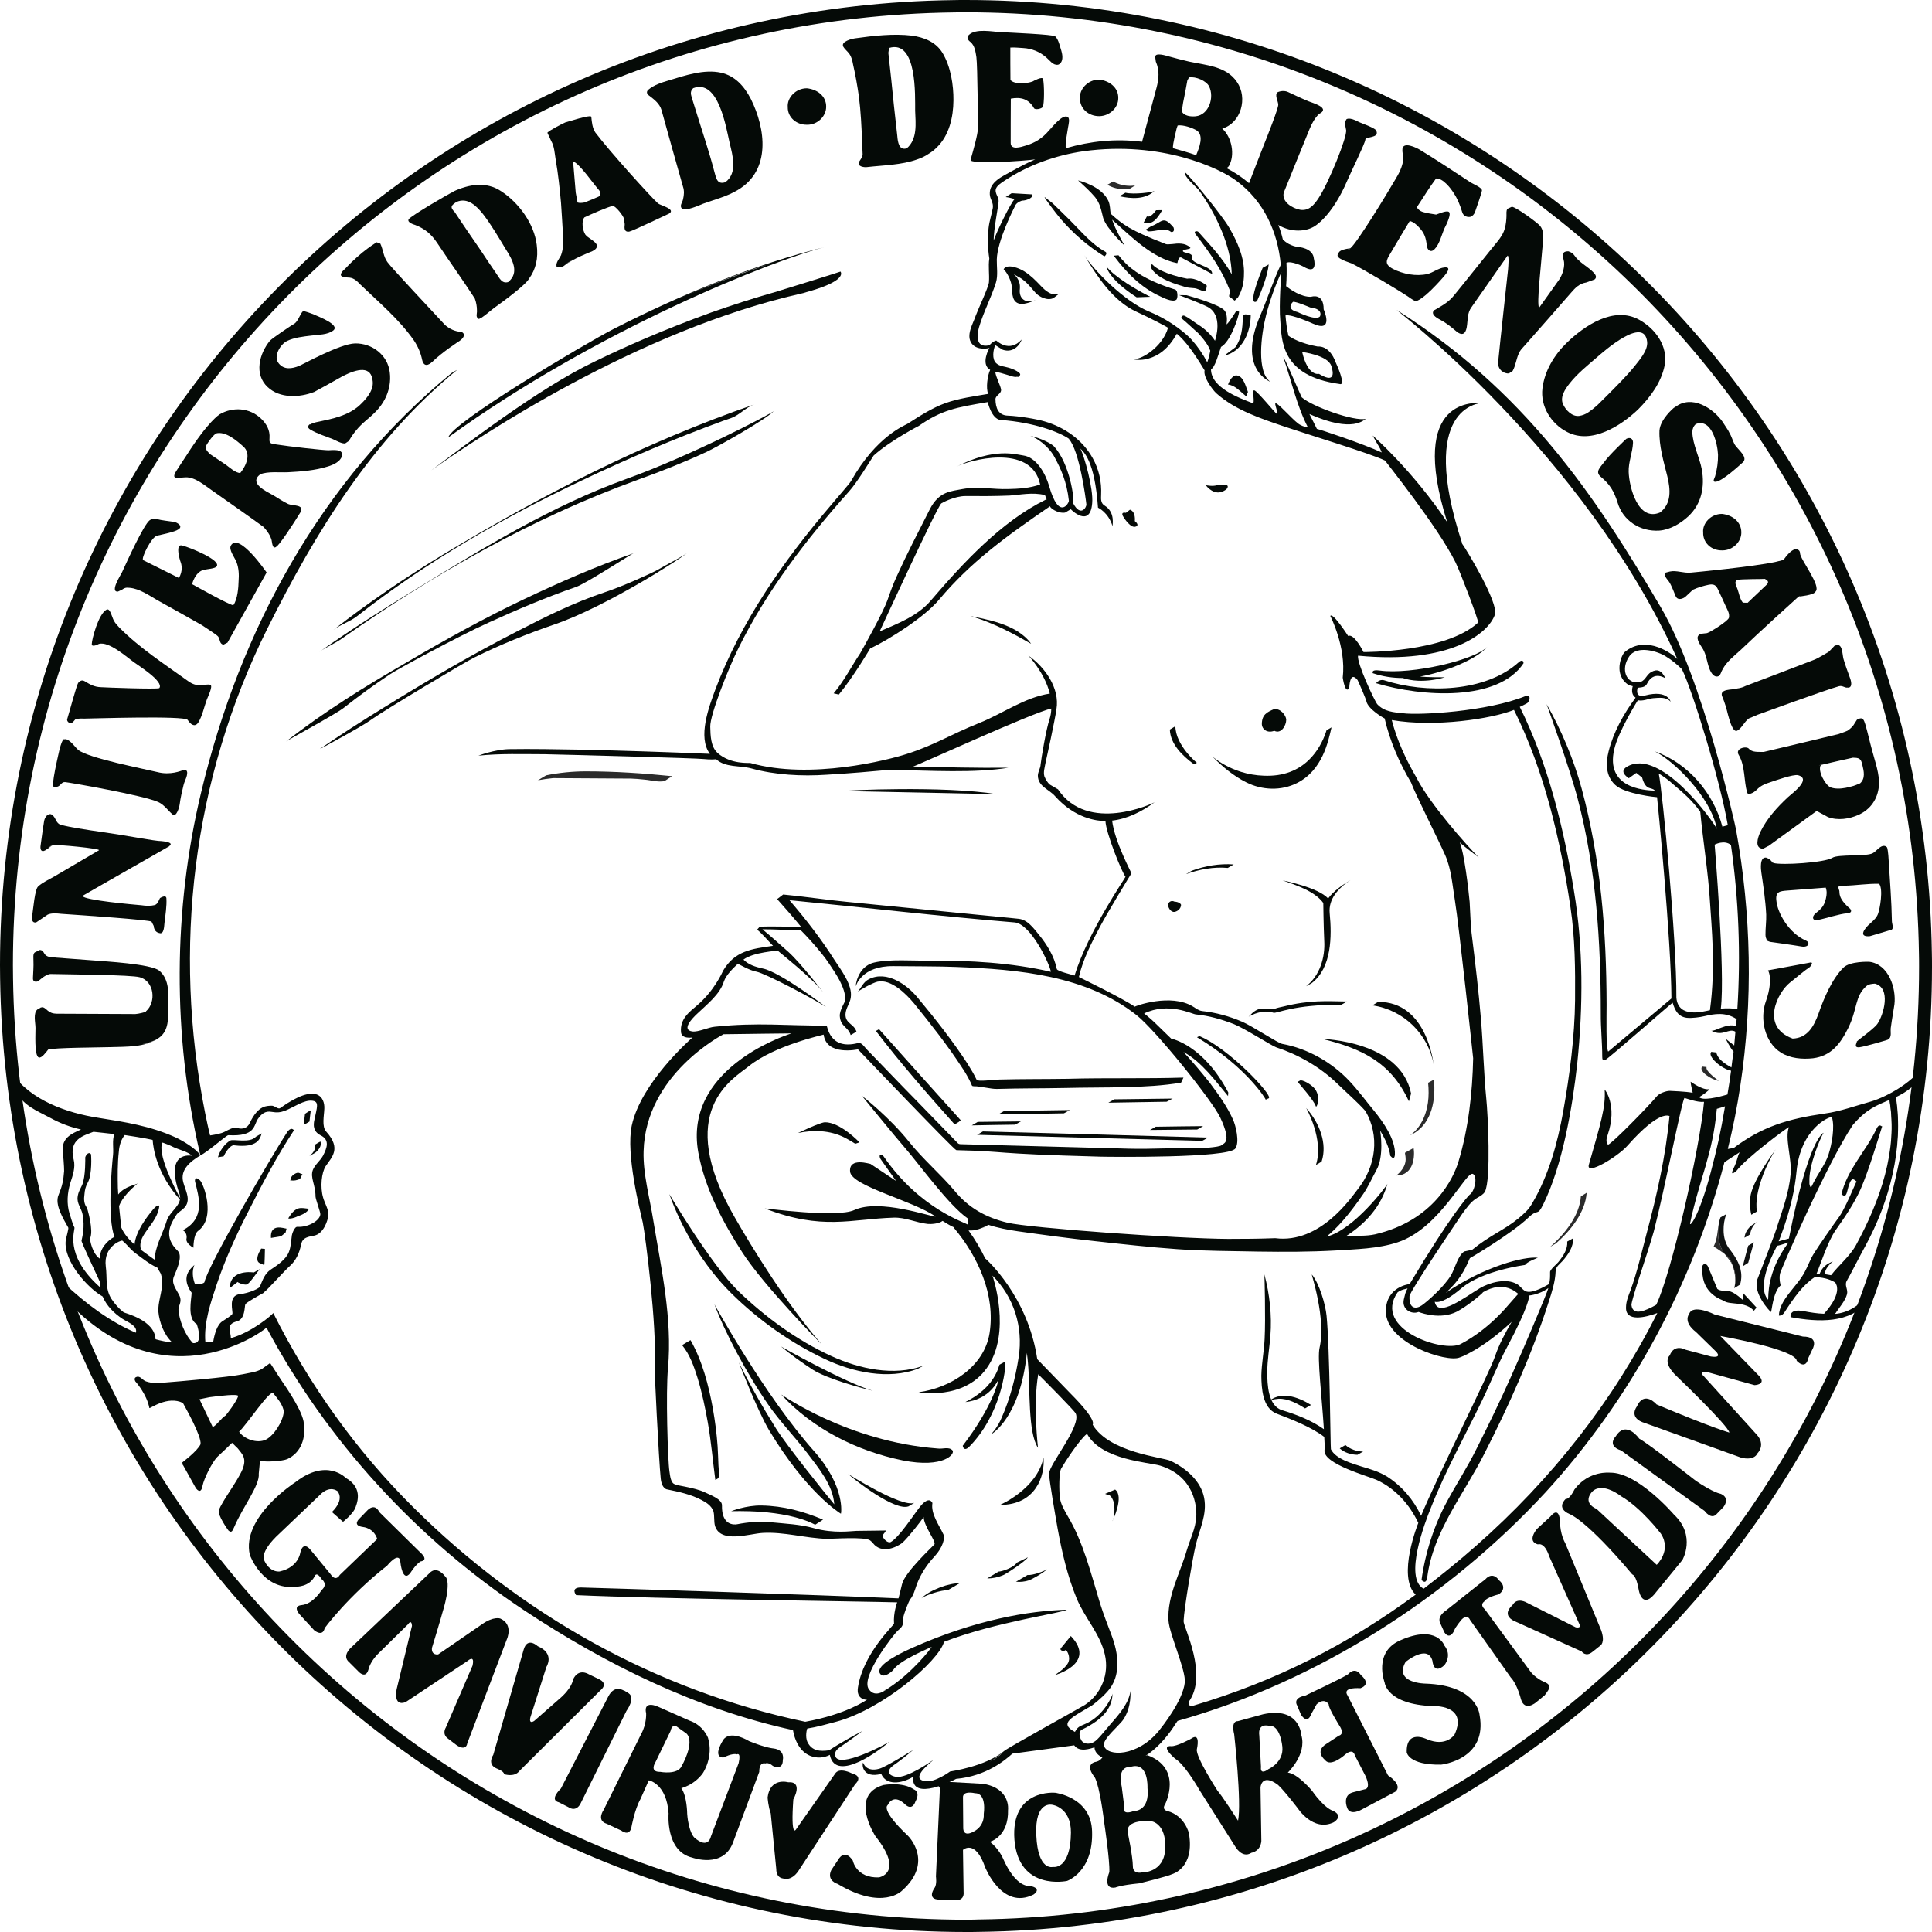 <svg width="16" height="16" viewBox="0 0 16 16" fill="none" xmlns="http://www.w3.org/2000/svg">
<g clip-path="url(#clip0_345_2)">
<path d="M9.781 7.494C9.78 7.523 9.755 7.547 9.727 7.552C9.7 7.556 9.677 7.525 9.673 7.496C9.674 7.474 9.696 7.452 9.727 7.467C9.758 7.468 9.78 7.484 9.781 7.494Z" fill="#050A07"/>
<path d="M8.326 11.275L8.277 11.302C8.253 11.386 8.19 11.513 7.995 11.611C7.995 11.611 8.184 11.604 8.271 11.42C8.266 11.44 8.226 11.641 7.973 11.973C7.973 11.973 7.98 12.027 8.026 11.982C8.287 11.718 8.332 11.336 8.326 11.275Z" fill="#050A07"/>
<path d="M10.542 11.589C10.562 11.568 10.504 11.606 10.529 11.596C10.547 11.588 10.568 11.586 10.589 11.584C10.667 11.581 10.745 11.624 10.808 11.664L10.857 11.635C10.752 11.569 10.598 11.512 10.495 11.617L10.542 11.589Z" fill="#050A07"/>
<path d="M11.095 11.995C11.134 12.03 11.188 12.047 11.242 12.048L11.289 12.021C11.237 12.021 11.181 12.002 11.142 11.967L11.095 11.995Z" fill="#050A07"/>
<path d="M12.617 5.493C12.618 5.469 12.6 5.465 12.58 5.482C12.301 5.736 11.804 5.744 11.464 5.634C11.423 5.621 11.396 5.658 11.396 5.658C11.78 5.773 12.406 5.811 12.617 5.493Z" fill="#050A07"/>
<path d="M11.426 5.553C11.351 5.542 11.369 5.575 11.369 5.575C11.452 5.603 11.534 5.615 11.616 5.615C11.783 5.67 11.965 5.609 11.965 5.609C11.914 5.609 11.83 5.609 11.76 5.603C11.961 5.567 12.229 5.464 12.324 5.349C12.228 5.466 11.687 5.589 11.426 5.553Z" fill="#050A07"/>
<path d="M8.539 5.331C8.419 5.162 8.145 5.127 8.035 5.101C8.29 5.175 8.527 5.329 8.539 5.331Z" fill="#050A07"/>
<path d="M10.553 6.052C10.609 6.081 10.652 6.01 10.652 5.96C10.651 5.925 10.605 5.864 10.55 5.873C10.495 5.897 10.45 5.917 10.45 5.997C10.452 6.041 10.496 6.074 10.553 6.052Z" fill="#050A07"/>
<path d="M10.081 4.017C10.047 4.031 9.985 4.018 9.985 4.018C10.078 4.132 10.159 4.049 10.159 4.049C10.201 3.995 10.081 4.017 10.081 4.017Z" fill="#050A07"/>
<path d="M9.358 4.221L9.324 4.247C9.324 4.247 9.27 4.233 9.308 4.288C9.308 4.288 9.364 4.377 9.405 4.361C9.405 4.361 9.443 4.352 9.398 4.315C9.398 4.315 9.408 4.238 9.358 4.221Z" fill="#050A07"/>
<path d="M1.318 8.038C1.247 7.982 0.869 7.962 0.776 7.954C0.682 7.947 0.459 7.93 0.442 7.929C0.415 7.926 0.391 7.926 0.371 7.903C0.358 7.884 0.358 7.871 0.331 7.867L0.291 7.886H0.29C0.27 7.899 0.278 7.935 0.277 7.955C0.279 8.005 0.275 8.051 0.273 8.099C0.271 8.132 0.295 8.134 0.317 8.126C0.316 8.127 0.379 8.065 0.421 8.066C0.592 8.07 1.086 8.073 1.157 8.093C1.279 8.126 1.295 8.3 1.209 8.375L1.208 8.379C1.206 8.381 1.146 8.397 1.121 8.398C0.902 8.397 0.685 8.396 0.467 8.395C0.439 8.394 0.417 8.388 0.396 8.37C0.378 8.355 0.36 8.333 0.336 8.345V8.343L0.333 8.347L0.312 8.358C0.272 8.388 0.294 8.469 0.294 8.513C0.295 8.544 0.282 8.744 0.321 8.757C0.344 8.767 0.383 8.712 0.399 8.692C0.453 8.676 0.798 8.675 0.907 8.672C1.042 8.667 1.207 8.677 1.32 8.592C1.399 8.533 1.393 8.43 1.393 8.343C1.395 8.238 1.407 8.112 1.318 8.038ZM0.347 8.092L0.363 8.077L0.365 8.076L0.347 8.092ZM1.177 8.648C1.223 8.638 1.258 8.627 1.285 8.613C1.256 8.632 1.217 8.642 1.177 8.648Z" fill="#050A07"/>
<path d="M11.339 1.132L11.336 1.134H11.339V1.132Z" fill="#2B2B2B"/>
<path d="M1.311 6.964C1.293 6.964 1.081 6.928 0.992 6.913C0.836 6.887 0.675 6.87 0.518 6.835C0.489 6.83 0.476 6.816 0.463 6.792C0.455 6.773 0.43 6.731 0.405 6.745H0.403L0.381 6.759L0.385 6.757V6.759C0.361 6.783 0.365 6.818 0.356 6.858C0.349 6.906 0.343 6.957 0.336 7.004C0.332 7.03 0.339 7.06 0.371 7.044V7.046L0.374 7.042L0.392 7.031C0.41 7.02 0.42 7.005 0.44 6.999C0.465 6.992 0.844 7.028 0.819 7.042C0.843 7.028 0.542 7.204 0.449 7.259C0.405 7.284 0.354 7.307 0.316 7.341C0.288 7.365 0.275 7.531 0.268 7.574C0.254 7.64 0.285 7.64 0.294 7.64C0.295 7.64 0.298 7.64 0.298 7.64L0.396 7.574C0.43 7.56 0.469 7.564 0.507 7.568C0.699 7.581 1.243 7.618 1.255 7.633L1.273 7.668C1.276 7.722 1.319 7.727 1.319 7.727C1.359 7.741 1.359 7.67 1.362 7.644C1.37 7.576 1.382 7.504 1.378 7.439C1.375 7.406 1.326 7.437 1.326 7.437C1.32 7.44 1.309 7.491 1.278 7.496C1.251 7.503 1.209 7.503 1.172 7.497C1.105 7.491 0.699 7.456 0.682 7.42C0.817 7.341 1.397 7.012 1.397 7.011V7.012L1.404 7.005C1.449 6.971 1.322 6.964 1.311 6.964ZM0.399 7.018L0.407 7.012L0.44 6.996L0.399 7.018Z" fill="#050A07"/>
<path d="M12.045 2.442C11.999 2.501 11.948 2.528 11.882 2.567H11.88C11.876 2.571 11.834 2.6 11.925 2.647C11.97 2.67 12.012 2.703 12.051 2.736C12.13 2.808 12.143 2.729 12.147 2.709C12.157 2.651 12.149 2.593 12.187 2.543C12.286 2.4 12.387 2.259 12.485 2.117C12.499 2.119 12.491 2.201 12.489 2.232C12.478 2.332 12.422 2.843 12.407 2.998C12.401 3.061 12.456 3.098 12.497 3.092L12.527 3.072C12.555 3.024 12.557 2.96 12.588 2.908C12.598 2.891 12.615 2.876 12.628 2.86C12.756 2.715 12.883 2.571 13.01 2.425C13.047 2.382 13.079 2.349 13.138 2.339L13.206 2.314C13.22 2.302 13.223 2.285 13.2 2.26C13.151 2.207 13.078 2.175 13.038 2.115C13.019 2.087 12.986 2.082 12.989 2.081C12.985 2.083 12.923 2.071 12.949 2.15C12.964 2.202 12.942 2.271 12.912 2.316C12.856 2.394 12.801 2.471 12.746 2.549C12.724 2.518 12.765 2.175 12.772 2.069C12.776 2.006 12.799 1.913 12.747 1.863C12.713 1.831 12.561 1.719 12.521 1.712L12.484 1.729C12.472 1.746 12.477 1.767 12.476 1.789C12.475 1.821 12.472 1.855 12.463 1.888C12.453 1.929 12.43 1.964 12.403 1.998C12.346 2.066 12.11 2.364 12.045 2.442Z" fill="#050A07"/>
<path d="M0.514 6.487H0.511L0.507 6.491L0.514 6.487Z" fill="#2B2B2B"/>
<path d="M1.488 6.661C1.495 6.607 1.507 6.555 1.52 6.502C1.526 6.476 1.54 6.452 1.547 6.425C1.56 6.373 1.534 6.371 1.508 6.381C1.504 6.381 1.412 6.423 1.303 6.394C1.196 6.368 0.732 6.279 0.647 6.21C0.62 6.187 0.571 6.11 0.531 6.123V6.121C0.53 6.123 0.512 6.111 0.481 6.259C0.464 6.337 0.446 6.414 0.438 6.494C0.436 6.526 0.46 6.519 0.472 6.516C0.503 6.509 0.507 6.475 0.539 6.477C0.57 6.479 1.184 6.586 1.31 6.642C1.359 6.664 1.389 6.71 1.428 6.744C1.461 6.773 1.485 6.684 1.488 6.661Z" fill="#050A07"/>
<path d="M14.458 5.68C14.409 5.704 14.391 5.698 14.374 5.705C14.356 5.713 14.233 5.702 14.263 5.769C14.283 5.816 14.298 5.867 14.31 5.917C14.318 5.944 14.348 6.072 14.387 6.051C14.425 6.031 14.443 5.98 14.483 5.95C14.507 5.94 14.532 5.93 14.556 5.919C14.556 5.919 15.132 5.709 15.23 5.683C15.26 5.675 15.278 5.699 15.303 5.694C15.303 5.696 15.354 5.701 15.319 5.609C15.3 5.558 15.282 5.508 15.267 5.457C15.256 5.416 15.261 5.315 15.195 5.348V5.346L15.147 5.396C15.138 5.403 15.044 5.458 15.024 5.464C14.917 5.506 14.458 5.68 14.458 5.68ZM14.461 5.963L14.473 5.954H14.474L14.461 5.963Z" fill="#050A07"/>
<path d="M2.894 2.299C2.933 2.303 2.96 2.331 2.985 2.357C3.136 2.502 3.306 2.645 3.427 2.818C3.46 2.867 3.484 2.921 3.496 2.98C3.515 3.064 3.58 2.997 3.58 2.995V2.997C3.661 2.917 3.8 2.827 3.808 2.822C3.82 2.813 3.869 2.774 3.823 2.749H3.822C3.77 2.746 3.724 2.725 3.686 2.692C3.572 2.568 3.247 2.224 3.208 2.17C3.175 2.124 3.174 2.069 3.15 2.018L3.121 2.007L3.122 2.005C3.121 2.007 3 2.073 2.859 2.225C2.844 2.24 2.827 2.251 2.823 2.273C2.818 2.299 2.883 2.298 2.894 2.299Z" fill="#050A07"/>
<path d="M12.774 3.215C12.755 3.364 12.845 3.51 12.979 3.578C13.181 3.683 13.424 3.526 13.566 3.391C13.668 3.288 13.757 3.169 13.786 3.026C13.815 2.867 13.71 2.723 13.575 2.648C13.364 2.532 13.122 2.697 12.975 2.839C12.871 2.94 12.792 3.071 12.774 3.215ZM13.223 2.961C13.283 2.908 13.618 2.613 13.641 2.831C13.648 2.904 13.576 2.982 13.536 3.034C13.466 3.12 13.386 3.198 13.309 3.276C13.284 3.299 13.257 3.329 13.228 3.356C13.2 3.381 13.176 3.4 13.152 3.416C13.131 3.43 13.105 3.44 13.081 3.444C13.02 3.454 12.966 3.396 12.944 3.347C12.917 3.285 12.964 3.22 12.999 3.175C13.062 3.095 13.145 3.028 13.223 2.961Z" fill="#050A07"/>
<path d="M1.537 3.953C1.618 3.95 1.7 4.024 1.762 4.066C1.903 4.165 2.044 4.263 2.184 4.365C2.212 4.397 2.237 4.43 2.249 4.472C2.253 4.484 2.254 4.548 2.284 4.531H2.285V4.529C2.305 4.53 2.436 4.328 2.486 4.246C2.529 4.175 2.422 4.191 2.385 4.173C2.344 4.154 2.304 4.126 2.267 4.104C2.203 4.068 2.058 4.003 2.155 3.928C2.218 3.902 2.315 3.914 2.383 3.911C2.493 3.905 2.608 3.897 2.716 3.863C2.759 3.85 2.818 3.824 2.831 3.779C2.851 3.714 2.751 3.728 2.72 3.729C2.676 3.729 2.388 3.697 2.289 3.681C2.24 3.672 2.228 3.675 2.232 3.628C2.237 3.564 2.208 3.51 2.16 3.465C2.065 3.376 1.929 3.368 1.819 3.431C1.818 3.433 1.727 3.484 1.544 3.772C1.515 3.815 1.487 3.859 1.459 3.902C1.41 3.981 1.484 3.954 1.537 3.953ZM1.981 3.925L1.974 3.927L1.983 3.924L1.981 3.925ZM1.715 3.677C1.736 3.645 1.758 3.614 1.787 3.59C1.867 3.567 1.962 3.651 2.014 3.697C2.083 3.757 2.039 3.857 1.99 3.917C1.95 3.918 1.898 3.868 1.872 3.85C1.826 3.819 1.782 3.789 1.738 3.76C1.71 3.731 1.692 3.712 1.715 3.677Z" fill="#050A07"/>
<path d="M14.643 7.007L14.645 7.005V7.007L15.045 6.716L15.139 6.767C15.22 6.797 15.315 6.783 15.392 6.748C15.49 6.704 15.55 6.618 15.56 6.511C15.569 6.413 15.528 6.308 15.504 6.214C15.484 6.142 15.469 6.072 15.448 5.999C15.436 5.961 15.427 5.942 15.4 5.951L15.397 5.95L15.399 5.95L15.395 5.952L15.386 5.957H15.384L15.381 5.959L15.375 5.964L15.377 5.963L15.362 5.986C15.349 6.012 15.326 6.034 15.301 6.051C15.278 6.062 15.253 6.069 15.227 6.079C15.193 6.088 14.716 6.201 14.607 6.227C14.563 6.226 14.511 6.233 14.483 6.2C14.462 6.176 14.365 6.198 14.4 6.253C14.454 6.345 14.441 6.466 14.469 6.564C14.476 6.586 14.519 6.571 14.55 6.539C14.58 6.508 14.616 6.492 14.655 6.48C14.7 6.465 14.852 6.41 14.891 6.42C15.005 6.451 14.846 6.567 14.807 6.602C14.717 6.686 14.63 6.782 14.577 6.893C14.558 6.935 14.527 7.026 14.601 7.029L14.643 7.007ZM15.344 6.275C15.397 6.275 15.412 6.282 15.423 6.333C15.436 6.387 15.45 6.446 15.405 6.487C15.383 6.496 15.359 6.507 15.334 6.513L15.288 6.524C15.242 6.533 15.197 6.534 15.161 6.521C15.117 6.504 15.049 6.381 15.08 6.335C15.167 6.314 15.256 6.295 15.344 6.275ZM15.078 6.33L15.077 6.332L15.07 6.336L15.078 6.33ZM15.066 6.337H15.07L15.065 6.339L15.066 6.337Z" fill="#050A07"/>
<path d="M2.602 3.246C2.611 3.242 2.778 3.15 2.84 3.114C2.96 3.054 3.077 3.025 3.087 3.161C3.094 3.24 3.025 3.313 2.972 3.362C2.876 3.444 2.755 3.468 2.636 3.493C2.611 3.497 2.587 3.505 2.566 3.516V3.513C2.562 3.516 2.532 3.537 2.573 3.56C2.628 3.591 2.691 3.612 2.752 3.635C2.772 3.643 2.838 3.681 2.861 3.671L2.889 3.652C2.926 3.587 2.971 3.533 3.028 3.485C3.092 3.431 3.147 3.382 3.186 3.308C3.223 3.238 3.238 3.159 3.228 3.083C3.211 2.941 3.083 2.842 2.941 2.844C2.817 2.846 2.502 3.021 2.478 3.03C2.416 3.055 2.352 3.064 2.308 3.009C2.261 2.954 2.32 2.852 2.377 2.824C2.437 2.795 2.512 2.787 2.58 2.779C2.637 2.771 2.712 2.774 2.76 2.737C2.819 2.69 2.637 2.622 2.605 2.607C2.573 2.593 2.522 2.577 2.522 2.578C2.495 2.561 2.476 2.661 2.434 2.683C2.418 2.691 2.265 2.794 2.236 2.821C2.147 2.929 2.102 3.1 2.217 3.206C2.318 3.301 2.481 3.293 2.602 3.246Z" fill="#050A07"/>
<path d="M13.808 3.944C13.834 4.052 13.845 4.169 13.748 4.244C13.566 4.323 13.492 4.034 13.488 3.909C13.485 3.827 13.52 3.75 13.524 3.667C13.525 3.631 13.498 3.619 13.469 3.634L13.471 3.632C13.471 3.632 13.331 3.762 13.284 3.828C13.254 3.869 13.208 3.906 13.255 3.947C13.331 4.009 13.367 4.068 13.396 4.162C13.441 4.312 13.582 4.404 13.742 4.394C13.832 4.387 13.918 4.335 13.983 4.275C14.092 4.172 14.119 4.031 14.094 3.889C14.075 3.786 14.018 3.683 14.015 3.577C14.016 3.551 14.025 3.529 14.044 3.512C14.176 3.461 14.224 3.675 14.228 3.767C14.229 3.826 14.22 3.887 14.204 3.944C14.199 3.96 14.18 3.989 14.203 3.99C14.256 3.995 14.42 3.84 14.428 3.834C14.488 3.789 14.389 3.723 14.364 3.678C14.348 3.646 14.34 3.613 14.321 3.582C14.311 3.559 14.294 3.539 14.281 3.517C14.213 3.401 14.04 3.275 13.899 3.354L13.86 3.379C13.857 3.382 13.75 3.472 13.743 3.565C13.738 3.693 13.778 3.823 13.808 3.944Z" fill="#050A07"/>
<path d="M15.48 7.965C15.478 7.965 15.322 7.959 15.267 8.013C15.174 8.104 15.105 8.265 15.06 8.395C15.022 8.5 14.968 8.597 14.846 8.601C14.574 8.501 14.724 8.216 14.823 8.138C14.899 8.077 14.941 8.04 14.989 8.008C14.989 8.008 15.031 7.96 14.983 7.973L14.642 8.036C14.672 8.092 14.658 8.198 14.625 8.29C14.571 8.437 14.615 8.634 14.749 8.717C14.825 8.765 14.925 8.774 15.015 8.764C15.165 8.745 15.242 8.643 15.306 8.514C15.385 8.353 15.359 8.253 15.456 8.167C15.477 8.149 15.502 8.148 15.527 8.146C15.664 8.181 15.6 8.404 15.548 8.479C15.513 8.528 15.362 8.628 15.377 8.629C15.382 8.63 15.345 8.678 15.399 8.673C15.454 8.665 15.621 8.615 15.632 8.611C15.675 8.589 15.65 8.546 15.661 8.497C15.665 8.461 15.686 8.343 15.689 8.318C15.705 8.186 15.642 7.984 15.48 7.965Z" fill="#050A07"/>
<path d="M3.438 1.863C3.521 1.895 3.573 1.941 3.62 2.011C3.677 2.096 3.734 2.18 3.793 2.265C3.84 2.333 3.886 2.402 3.932 2.472C3.944 2.504 3.95 2.538 3.95 2.573C3.952 2.598 3.935 2.626 3.966 2.642L3.991 2.629C4.027 2.605 4.062 2.572 4.099 2.545C4.156 2.505 4.355 2.359 4.381 2.308C4.438 2.23 4.459 2.139 4.445 2.028C4.424 1.854 4.298 1.68 4.151 1.584C4.026 1.5 3.882 1.526 3.752 1.587L3.76 1.585C3.712 1.606 3.405 1.787 3.385 1.815C3.368 1.84 3.423 1.859 3.438 1.863ZM3.779 1.673C3.872 1.631 3.946 1.705 4.001 1.774C4.071 1.865 4.129 1.966 4.188 2.063C4.243 2.149 4.305 2.258 4.208 2.336C4.156 2.351 4.137 2.304 4.11 2.265C4.065 2.2 4.021 2.135 3.978 2.069C3.907 1.965 3.836 1.863 3.767 1.758C3.722 1.713 3.739 1.701 3.779 1.673Z" fill="#050A07"/>
<path d="M5.376 0.792C5.418 0.824 5.462 0.857 5.478 0.91C5.536 1.122 5.596 1.333 5.656 1.545C5.668 1.58 5.665 1.615 5.657 1.649C5.652 1.677 5.627 1.7 5.645 1.725C5.667 1.757 5.798 1.697 5.823 1.687C5.919 1.652 6.021 1.627 6.109 1.574C6.387 1.41 6.341 1.066 6.218 0.819C6.164 0.715 6.088 0.628 5.971 0.602C5.831 0.571 5.673 0.625 5.541 0.665C5.483 0.682 5.418 0.702 5.369 0.743C5.35 0.76 5.357 0.779 5.376 0.792ZM5.741 0.73C5.95 0.651 6.013 1.056 6.042 1.181C6.068 1.29 6.11 1.432 6.007 1.509C5.933 1.533 5.93 1.465 5.913 1.411C5.893 1.334 5.87 1.258 5.846 1.181C5.806 1.056 5.767 0.93 5.728 0.805C5.718 0.773 5.718 0.751 5.741 0.73Z" fill="#050A07"/>
<path d="M7.033 0.445C7.053 0.472 7.059 0.503 7.065 0.535C7.085 0.622 7.1 0.709 7.113 0.799C7.129 0.924 7.135 1.052 7.14 1.18C7.142 1.213 7.142 1.245 7.144 1.278C7.144 1.299 7.126 1.322 7.115 1.339C7.094 1.378 7.156 1.387 7.178 1.384C7.316 1.368 7.466 1.367 7.596 1.32C7.632 1.308 7.665 1.292 7.695 1.271C7.718 1.257 7.738 1.241 7.757 1.222C7.861 1.122 7.895 0.97 7.896 0.831C7.897 0.703 7.874 0.553 7.806 0.439C7.751 0.348 7.654 0.309 7.551 0.295C7.401 0.277 7.233 0.296 7.084 0.317C7.06 0.32 6.96 0.342 6.984 0.387C6.996 0.408 7.019 0.425 7.033 0.445ZM7.363 0.397C7.597 0.326 7.578 0.796 7.579 0.917C7.583 1.024 7.599 1.151 7.51 1.228C7.445 1.249 7.435 1.176 7.431 1.125C7.422 1.042 7.413 0.958 7.403 0.873C7.389 0.728 7.373 0.584 7.357 0.438L7.363 0.397ZM7.353 0.399L7.354 0.398L7.349 0.406L7.353 0.399Z" fill="#050A07"/>
<path d="M4.602 1.323C4.623 1.442 4.635 1.56 4.646 1.679C4.652 1.77 4.658 1.862 4.663 1.953C4.665 2.009 4.666 2.06 4.646 2.114C4.633 2.141 4.602 2.174 4.609 2.206C4.614 2.226 4.665 2.205 4.665 2.205L4.684 2.192C4.74 2.146 4.891 2.085 4.902 2.082C4.924 2.071 4.947 2.056 4.943 2.033C4.94 2.001 4.865 1.97 4.847 1.942C4.825 1.908 4.813 1.83 4.84 1.8C4.886 1.778 5.039 1.711 5.073 1.706C5.099 1.702 5.167 1.796 5.166 1.809C5.166 1.828 5.176 1.845 5.173 1.868C5.169 1.898 5.176 1.924 5.211 1.918C5.24 1.913 5.537 1.77 5.541 1.769C5.601 1.732 5.469 1.701 5.45 1.685C5.403 1.645 5.049 1.255 4.931 1.098C4.906 1.062 4.901 1.011 4.897 0.968C4.897 0.945 4.704 1.008 4.681 1.014C4.665 1.02 4.548 1.08 4.533 1.099L4.565 1.168C4.591 1.211 4.594 1.275 4.602 1.323ZM4.944 1.555C4.968 1.582 4.988 1.604 4.958 1.628C4.951 1.632 4.86 1.67 4.839 1.677C4.818 1.681 4.798 1.682 4.783 1.677L4.768 1.596C4.762 1.515 4.746 1.343 4.746 1.336C4.798 1.354 4.919 1.527 4.944 1.555ZM4.755 2.141C4.724 2.159 4.698 2.18 4.671 2.2C4.689 2.185 4.717 2.162 4.755 2.141Z" fill="#050A07"/>
<path d="M14.004 4.742C13.939 4.748 13.886 4.721 13.829 4.733L13.795 4.742C13.768 4.759 13.815 4.806 13.822 4.817C13.841 4.844 13.871 4.922 13.876 4.935C13.889 4.97 13.925 4.965 13.955 4.945L14.02 4.884C14.063 4.864 14.11 4.851 14.153 4.842C14.195 4.835 14.212 4.847 14.228 4.882C14.25 4.931 14.274 4.978 14.295 5.027C14.309 5.057 14.325 5.082 14.318 5.116C14.313 5.141 14.169 5.233 14.137 5.243L14.085 5.249H14.084C14.084 5.249 14.054 5.26 14.059 5.289C14.064 5.321 14.087 5.348 14.103 5.375C14.13 5.421 14.137 5.484 14.155 5.534C14.193 5.635 14.241 5.595 14.239 5.595C14.252 5.581 14.253 5.564 14.266 5.543C14.298 5.481 14.362 5.431 14.414 5.384C14.562 5.242 14.886 4.948 14.895 4.941C14.899 4.94 15.022 4.928 15.031 4.903L15.034 4.902L15.036 4.9H15.034C15.089 4.858 14.908 4.633 14.907 4.581C14.907 4.544 14.865 4.548 14.867 4.548C14.862 4.55 14.828 4.554 14.77 4.637L14.702 4.654C14.518 4.693 14.049 4.738 14.004 4.742ZM14.01 4.889V4.888H14.012L14.01 4.889ZM14.898 4.939L14.901 4.937L14.904 4.935L14.91 4.934L14.898 4.94L14.898 4.939ZM14.894 4.941L14.895 4.941L14.89 4.944L14.894 4.941ZM14.472 4.993L14.473 4.992L14.481 4.987L14.472 4.993ZM14.485 4.987H14.483L14.481 4.988L14.486 4.984L14.485 4.987ZM14.383 4.803C14.415 4.794 14.615 4.796 14.616 4.794C14.614 4.796 14.662 4.808 14.632 4.841L14.473 4.992L14.434 4.991C14.409 4.963 14.402 4.913 14.389 4.878C14.381 4.851 14.359 4.825 14.383 4.803Z" fill="#050A07"/>
<path d="M0.977 4.899L1.011 4.883C1.03 4.869 1.042 4.864 1.075 4.868C1.157 4.876 1.235 4.931 1.302 4.97C1.426 5.039 1.551 5.108 1.675 5.179H1.675C1.703 5.199 1.795 5.256 1.807 5.272C1.824 5.296 1.816 5.331 1.85 5.339L1.884 5.322L2.208 4.741C2.208 4.741 1.977 4.403 1.912 4.518C1.892 4.553 1.947 4.622 1.959 4.656C1.978 4.706 1.98 4.76 1.976 4.812C1.975 4.861 1.968 4.965 1.932 5.012C1.899 5.011 1.607 4.846 1.593 4.839C1.588 4.836 1.618 4.735 1.688 4.719C1.72 4.712 1.781 4.709 1.794 4.691C1.834 4.639 1.574 4.534 1.507 4.517C1.45 4.503 1.488 4.635 1.496 4.655C1.503 4.671 1.517 4.731 1.481 4.786C1.407 4.749 1.211 4.651 1.186 4.639C1.164 4.628 1.254 4.446 1.301 4.436C1.352 4.424 1.447 4.405 1.476 4.385C1.52 4.359 1.469 4.327 1.442 4.322C1.393 4.314 1.344 4.311 1.296 4.298C1.267 4.291 1.24 4.307 1.24 4.308C1.189 4.345 1.049 4.656 1.011 4.738C0.999 4.763 0.907 4.905 0.977 4.899Z" fill="#050A07"/>
<path d="M11.555 1.487C11.48 1.616 11.238 2.012 11.183 2.056C11.08 2.069 11.089 2.094 11.085 2.098C11.044 2.139 11.171 2.171 11.195 2.182C11.303 2.236 11.602 2.416 11.647 2.447C11.671 2.461 11.697 2.485 11.724 2.494C11.728 2.494 11.784 2.49 11.958 2.289C11.978 2.265 12.027 2.207 11.961 2.215C11.913 2.22 11.867 2.258 11.822 2.269C11.729 2.291 11.617 2.269 11.536 2.227C11.461 2.188 11.482 2.153 11.514 2.1C11.567 2.01 11.62 1.92 11.675 1.83C11.705 1.838 11.728 1.857 11.752 1.883C11.797 1.93 11.809 1.97 11.816 2.032C11.819 2.072 11.85 2.095 11.88 2.064C11.922 2.022 11.939 1.944 11.962 1.892C11.977 1.863 12.029 1.76 11.993 1.752C11.967 1.746 11.917 1.77 11.893 1.777L11.833 1.767C11.787 1.756 11.761 1.757 11.733 1.717C11.786 1.638 11.835 1.555 11.893 1.478C11.949 1.474 12.015 1.56 12.039 1.599C12.071 1.647 12.093 1.702 12.109 1.756C12.124 1.806 12.175 1.796 12.176 1.796C12.193 1.791 12.208 1.777 12.216 1.754C12.231 1.712 12.272 1.594 12.273 1.576C12.271 1.553 12.201 1.524 12.181 1.512C12.04 1.42 11.902 1.327 11.758 1.24C11.738 1.227 11.611 1.162 11.614 1.243C11.613 1.27 11.625 1.295 11.621 1.323C11.615 1.379 11.585 1.439 11.555 1.487ZM11.176 2.063L11.158 2.069L11.18 2.059L11.176 2.063Z" fill="#050A07"/>
<path d="M14.627 7.574C14.629 7.628 14.62 7.689 14.621 7.743C14.622 7.769 14.626 7.764 14.633 7.79L14.658 7.8C14.661 7.8 14.873 7.83 14.916 7.838C14.977 7.85 14.995 7.808 14.957 7.79C14.809 7.726 14.721 7.555 14.712 7.465C14.7 7.383 14.74 7.38 14.803 7.375C14.91 7.367 15.015 7.359 15.12 7.351C15.131 7.381 15.129 7.409 15.121 7.443C15.106 7.506 15.083 7.526 15.035 7.565C15.002 7.592 15.01 7.629 15.055 7.619C15.117 7.607 15.239 7.567 15.295 7.564C15.353 7.559 15.322 7.527 15.322 7.526C15.216 7.436 15.238 7.391 15.232 7.375C15.215 7.332 15.23 7.336 15.275 7.335C15.37 7.333 15.465 7.317 15.562 7.319C15.598 7.362 15.569 7.528 15.552 7.571C15.531 7.624 15.474 7.649 15.444 7.696C15.444 7.696 15.392 7.762 15.486 7.753L15.667 7.699C15.685 7.684 15.668 7.649 15.668 7.629C15.665 7.462 15.652 7.302 15.642 7.136C15.638 7.054 15.63 7.018 15.627 7.017C15.615 7.004 15.597 6.999 15.571 7.016C15.549 7.03 15.533 7.053 15.509 7.066C15.458 7.095 15.222 7.073 15.175 7.104C15.113 7.144 14.754 7.167 14.687 7.147C14.666 7.133 14.668 7.119 14.63 7.104L14.629 7.103C14.57 7.092 14.583 7.201 14.587 7.227C14.604 7.344 14.621 7.456 14.627 7.574ZM14.681 7.146L14.676 7.144L14.662 7.133L14.681 7.146ZM14.63 7.104L14.631 7.106L14.629 7.104L14.63 7.104Z" fill="#050A07"/>
<path d="M0.604 5.98C0.622 5.961 0.617 5.964 0.625 5.956C0.65 5.949 0.681 5.951 0.705 5.951C0.754 5.951 1.531 5.925 1.554 5.962C1.609 6.044 1.641 5.985 1.643 5.982C1.676 5.928 1.691 5.852 1.713 5.793C1.719 5.776 1.765 5.683 1.743 5.672C1.725 5.664 1.689 5.674 1.67 5.674C1.625 5.677 1.596 5.667 1.56 5.642C1.366 5.503 1.155 5.366 0.987 5.196C0.971 5.179 0.953 5.16 0.942 5.138C0.927 5.111 0.912 5.032 0.882 5.049C0.815 5.084 0.76 5.296 0.76 5.334C0.759 5.365 0.818 5.333 0.818 5.333C0.901 5.307 1.052 5.444 1.11 5.485C1.14 5.508 1.362 5.645 1.319 5.699C1.29 5.709 0.881 5.694 0.836 5.691C0.779 5.689 0.745 5.668 0.7 5.641C0.671 5.624 0.654 5.651 0.649 5.653V5.654H0.649C0.636 5.664 0.57 5.915 0.556 5.957C0.552 5.972 0.576 6.003 0.604 5.98ZM0.617 5.958L0.618 5.957L0.61 5.965L0.617 5.958Z" fill="#050A07"/>
<path d="M9.146 2.123C9.147 2.124 9.177 2.098 9.154 2.085C9.038 2.021 8.953 1.915 8.86 1.823C8.813 1.777 8.766 1.73 8.718 1.684L8.65 1.631C8.65 1.641 8.742 1.763 8.784 1.813C8.888 1.934 9.01 2.039 9.146 2.123Z" fill="#050A07"/>
<path d="M8.574 2.423C8.604 2.458 8.675 2.494 8.725 2.468L8.773 2.431C8.708 2.455 8.659 2.409 8.617 2.365C8.575 2.321 8.535 2.28 8.482 2.247C8.449 2.226 8.346 2.179 8.312 2.228V2.23C8.345 2.262 8.377 2.333 8.379 2.377C8.383 2.433 8.381 2.504 8.447 2.516C8.487 2.524 8.57 2.489 8.574 2.486L8.576 2.485C8.494 2.518 8.435 2.474 8.446 2.391C8.453 2.312 8.397 2.273 8.392 2.268C8.456 2.31 8.467 2.294 8.574 2.423Z" fill="#050A07"/>
<path d="M10.043 6.268C10.125 6.35 10.215 6.426 10.321 6.479C10.452 6.545 10.61 6.551 10.741 6.485C10.952 6.379 10.999 6.144 11.027 6.024L10.986 6.047C10.955 6.149 10.844 6.41 10.525 6.424C10.224 6.437 10.045 6.265 10.043 6.268Z" fill="#050A07"/>
<path d="M9.688 6.042C9.693 6.164 9.793 6.259 9.886 6.328L9.888 6.33L9.912 6.317C9.911 6.317 9.736 6.174 9.734 6.014L9.688 6.042Z" fill="#050A07"/>
<path d="M10.999 7.441C10.917 7.349 10.633 7.294 10.622 7.291C10.733 7.33 10.889 7.381 10.959 7.478C10.959 7.479 10.961 7.666 10.967 7.793C10.975 7.928 10.93 8.082 10.816 8.168L10.863 8.142C11.03 8.014 11.03 7.752 11.012 7.564C11 7.445 11.084 7.354 11.185 7.288C11.121 7.327 11.045 7.377 10.999 7.441Z" fill="#050A07"/>
<path d="M9.822 7.239C9.931 7.2 10.052 7.177 10.168 7.188L10.217 7.159C10.1 7.15 9.978 7.171 9.87 7.211L9.822 7.239Z" fill="#050A07"/>
<path d="M11.707 9.507L11.639 9.544C11.63 9.551 11.641 9.556 11.641 9.605C11.638 9.681 11.565 9.734 11.563 9.735C11.714 9.734 11.717 9.567 11.707 9.507Z" fill="#2B2B2B"/>
<path d="M11.875 8.941L11.827 8.967C11.838 9.078 11.829 9.189 11.776 9.288C11.761 9.318 11.74 9.345 11.716 9.37L11.69 9.393C11.688 9.395 11.676 9.403 11.677 9.403C11.677 9.403 11.677 9.403 11.679 9.401C11.677 9.403 11.675 9.404 11.675 9.404C11.676 9.404 11.703 9.388 11.709 9.386C11.862 9.295 11.891 9.099 11.875 8.941Z" fill="#2B2B2B"/>
<path d="M11.413 8.297L11.366 8.326C11.626 8.363 11.83 8.567 11.873 8.817C11.871 8.812 11.821 8.295 11.413 8.297Z" fill="#050A07"/>
<path d="M11.668 9.121L11.686 9.056C11.598 8.62 10.96 8.605 10.947 8.603C11.279 8.683 11.521 8.8 11.668 9.121Z" fill="#050A07"/>
<path d="M11.156 8.294C10.981 8.291 10.847 8.281 10.63 8.335C10.605 8.341 10.579 8.345 10.554 8.355C10.53 8.365 10.463 8.346 10.435 8.354C10.379 8.368 10.352 8.413 10.34 8.42C10.366 8.405 10.459 8.357 10.546 8.387C10.572 8.396 10.713 8.317 11.108 8.321L11.156 8.294Z" fill="#050A07"/>
<path d="M7.957 9.278C7.731 9.027 7.504 8.775 7.28 8.523L7.264 8.532L7.254 8.538C7.457 8.804 7.682 9.061 7.905 9.311L7.911 9.308H7.912L7.911 9.31L7.914 9.307L7.931 9.297L7.934 9.294V9.296L7.951 9.282V9.281L7.957 9.278Z" fill="#050A07"/>
<path d="M8.843 8.934C8.649 8.937 8.475 8.935 8.279 8.94C8.23 8.941 8.096 8.96 8.088 8.942C8.066 8.895 8.038 8.85 8.01 8.805C7.887 8.617 7.746 8.438 7.602 8.265C7.512 8.154 7.344 8.034 7.196 8.109C7.151 8.131 7.134 8.176 7.102 8.216C7.112 8.202 7.225 8.14 7.266 8.13C7.378 8.105 7.502 8.229 7.57 8.31C7.71 8.483 7.849 8.659 7.969 8.844C7.997 8.885 8.02 8.927 8.041 8.97C8.05 8.991 8.046 8.995 8.067 8.996C8.114 8.994 8.209 9.02 8.257 9.018C8.454 9.012 8.625 9.014 8.823 9.01C9.139 9.002 9.494 9.015 9.781 8.966L9.801 8.924C9.481 8.934 9.165 8.925 8.843 8.934Z" fill="#050A07"/>
<path d="M9.711 9.098C9.55 9.1 9.389 9.102 9.228 9.104L9.179 9.132C9.34 9.129 9.502 9.127 9.662 9.124L9.711 9.098Z" fill="#050A07"/>
<path d="M8.86 9.193C8.678 9.196 8.497 9.198 8.315 9.201L8.267 9.229C8.449 9.226 8.63 9.224 8.811 9.22L8.86 9.193Z" fill="#050A07"/>
<path d="M8.048 9.32C8.17 9.317 8.287 9.316 8.406 9.314L8.455 9.287C8.335 9.288 8.216 9.29 8.097 9.291L8.048 9.32Z" fill="#050A07"/>
<path d="M8.14 9.37L8.092 9.398C8.712 9.414 9.333 9.432 9.956 9.448L10.005 9.421C9.383 9.403 8.76 9.386 8.14 9.37Z" fill="#050A07"/>
<path d="M9.524 9.358C9.655 9.357 9.785 9.355 9.915 9.354L9.964 9.326C9.833 9.327 9.702 9.329 9.571 9.331L9.524 9.358Z" fill="#050A07"/>
<path d="M7.601 11.336L7.648 11.31C7.404 11.4 7.116 11.336 6.886 11.231C6.602 11.101 6.339 10.909 6.116 10.694C5.886 10.471 5.543 9.889 5.543 9.889C5.65 10.188 5.832 10.488 6.055 10.709C6.279 10.931 6.548 11.122 6.835 11.257C7.065 11.365 7.358 11.428 7.601 11.336Z" fill="#050A07"/>
<path d="M9.235 12.336L9.152 12.371C9.172 12.384 9.195 12.368 9.217 12.423C9.24 12.475 9.227 12.584 9.212 12.597C9.215 12.595 9.312 12.391 9.235 12.336Z" fill="#050A07"/>
<path d="M8.732 13.874C8.732 13.874 9.087 13.778 8.868 13.549L8.791 13.643C8.765 13.666 8.806 13.682 8.827 13.664C8.83 13.663 8.871 13.718 8.846 13.77C8.82 13.822 8.732 13.874 8.732 13.874Z" fill="#050A07"/>
<path d="M7.887 12.01C7.855 11.979 7.809 12.002 7.766 11.996C7.02 11.94 6.473 11.548 6.47 11.549C6.73 11.833 7.096 12.016 7.474 12.094C7.82 12.163 7.915 12.037 7.887 12.01Z" fill="#050A07"/>
<path d="M6.732 11.344C6.851 11.418 7.11 11.489 7.228 11.518C6.993 11.448 6.471 11.154 6.468 11.151C6.551 11.221 6.641 11.284 6.732 11.344Z" fill="#050A07"/>
<path d="M8.642 12.072C8.586 12.331 8.286 12.461 8.281 12.463C8.578 12.464 8.655 12.221 8.642 12.072Z" fill="#050A07"/>
<path d="M6.964 12.536C6.966 12.538 7.004 12.313 6.742 12.018C6.33 11.555 5.915 10.8 5.917 10.802C5.995 11.017 6.182 11.374 6.361 11.631C6.46 11.774 6.582 11.899 6.688 12.037C6.778 12.156 6.899 12.3 6.909 12.458C6.857 12.397 6.518 11.976 6.427 11.831C6.316 11.654 6.212 11.471 6.118 11.282C6.12 11.284 6.266 11.67 6.37 11.846C6.682 12.362 6.947 12.525 6.964 12.536Z" fill="#050A07"/>
<path d="M5.862 11.782C5.89 11.941 5.903 12.099 5.924 12.256L5.942 12.246L5.947 12.242C5.962 12.229 5.95 12.156 5.95 12.137C5.948 12.085 5.946 12.032 5.943 11.979C5.936 11.875 5.922 11.771 5.904 11.667C5.869 11.474 5.817 11.273 5.719 11.099L5.714 11.101C5.692 11.115 5.668 11.127 5.649 11.14C5.714 11.219 5.747 11.317 5.777 11.412C5.814 11.533 5.84 11.658 5.862 11.782Z" fill="#050A07"/>
<path d="M6.816 12.585C6.655 12.516 6.485 12.471 6.308 12.468C6.178 12.465 6.053 12.516 6.055 12.515C6.053 12.517 6.49 12.491 6.751 12.627L6.816 12.585Z" fill="#050A07"/>
<path d="M7.524 12.475L7.572 12.446C7.465 12.487 7.024 12.207 7.024 12.207C7.085 12.262 7.412 12.516 7.524 12.475Z" fill="#050A07"/>
<path d="M6.993 9.42C7.015 9.43 7.083 9.472 7.083 9.472L7.117 9.461C7.119 9.46 6.958 9.292 6.831 9.294C6.788 9.297 6.612 9.381 6.609 9.383C6.738 9.356 6.873 9.36 6.993 9.42Z" fill="#050A07"/>
<path d="M10.508 9.095C10.542 9.069 10.175 8.68 9.932 8.58L9.913 8.59C10.322 8.835 10.486 9.105 10.482 9.107L10.508 9.095Z" fill="#050A07"/>
<path d="M10.945 9.62C10.995 9.47 10.926 9.297 10.817 9.176C10.816 9.174 10.967 9.436 10.898 9.648L10.945 9.62Z" fill="#050A07"/>
<path d="M10.896 9.027C10.877 8.995 10.812 8.95 10.771 8.946L10.747 8.959C10.75 8.966 10.882 9.111 10.897 9.162C10.903 9.179 10.939 9.098 10.896 9.027Z" fill="#050A07"/>
<path d="M5.892 2.587C5.486 2.734 5.167 2.876 4.923 2.995C4.454 3.219 3.836 3.699 3.572 3.895C3.94 3.634 5.271 2.735 6.653 2.427L6.679 2.419C6.952 2.344 6.981 2.28 6.961 2.249C6.957 2.252 6.473 2.403 6.418 2.419C6.241 2.469 6.066 2.526 5.892 2.587Z" fill="#050A07"/>
<path d="M3.713 3.622L3.715 3.62V3.622H3.713C4.943 2.731 6.404 2.151 6.853 2.04C6.242 2.191 5.644 2.437 5.084 2.723C4.826 2.856 3.741 3.502 3.713 3.622ZM6.374 2.184C6.249 2.227 6.126 2.272 6.004 2.317C5.87 2.368 5.739 2.421 5.609 2.478C5.859 2.368 6.114 2.268 6.374 2.184Z" fill="#050A07"/>
<path d="M4.43 3.087L4.45 3.076L4.459 3.071L4.43 3.087Z" fill="#050A07"/>
<path d="M8.255 6.577C7.81 6.506 6.994 6.545 6.987 6.551C7.387 6.559 8.241 6.576 8.255 6.577Z" fill="#050A07"/>
<path d="M4.853 6.388C4.744 6.388 4.631 6.399 4.523 6.421L4.476 6.449L4.474 6.451L4.464 6.456L4.458 6.46L4.451 6.463C4.452 6.463 4.452 6.463 4.453 6.462C4.498 6.454 4.539 6.448 4.581 6.444L5.226 6.448C5.26 6.449 5.297 6.452 5.333 6.456C5.369 6.458 5.423 6.472 5.466 6.472C5.481 6.472 5.495 6.471 5.506 6.467L5.544 6.442L5.556 6.436L5.566 6.428C5.331 6.404 5.092 6.388 4.853 6.388Z" fill="#2B2B2B"/>
<path d="M13.14 9.878L13.092 9.908C13.081 10.069 12.957 10.22 12.839 10.325L12.886 10.297C13.005 10.194 13.129 10.041 13.14 9.878Z" fill="#2B2B2B"/>
<path d="M7.308 14.01L7.336 13.994L7.338 13.991L7.308 14.01Z" fill="#050A07"/>
<path d="M14.097 8.833C14.064 8.868 14.166 8.939 14.233 8.951C14.237 8.951 14.12 8.873 14.133 8.837L14.097 8.833Z" fill="#2B2B2B"/>
<path d="M9.871 2.128C9.878 2.094 9.811 2.097 9.798 2.083C9.781 2.063 9.876 2.066 9.855 2.048C9.814 2.01 9.754 2.015 9.71 2.021C9.685 2.022 9.665 2.026 9.654 2.021C9.347 1.901 9.306 1.864 9.198 1.77C9.192 1.735 9.195 1.703 9.18 1.666C9.125 1.539 8.928 1.494 8.928 1.494C8.978 1.539 9.027 1.583 9.069 1.633C9.111 1.685 9.12 1.742 9.136 1.805C9.165 1.897 9.317 2.038 9.313 2.033C9.284 1.984 9.26 1.935 9.236 1.885C9.227 1.864 9.218 1.841 9.21 1.819C9.37 1.962 9.546 2.14 9.748 2.179C9.751 2.181 9.753 2.169 9.756 2.156C9.761 2.139 9.771 2.121 9.794 2.139L10.038 2.269C10.046 2.2 9.855 2.191 9.871 2.128Z" fill="#050A07"/>
<path d="M10.225 2.49L10.253 2.462C10.287 2.405 10.302 2.339 10.302 2.272C10.308 2.137 10.248 2.003 10.18 1.886C10.115 1.774 9.829 1.429 9.815 1.429L9.814 1.431C9.807 1.465 9.903 1.546 9.924 1.569C10.004 1.677 10.069 1.794 10.119 1.916C10.165 2.027 10.198 2.15 10.201 2.272C10.128 2.141 10.021 2.028 9.925 1.921C9.916 1.91 9.88 1.913 9.9 1.938C10.028 2.105 10.12 2.236 10.187 2.41V2.411L10.178 2.454L10.225 2.49ZM10.186 2.449V2.45L10.183 2.452L10.186 2.449Z" fill="#050A07"/>
<path d="M9.739 2.484C9.759 2.474 9.75 2.404 9.74 2.406L9.738 2.4C9.605 2.358 9.475 2.307 9.366 2.22C9.339 2.199 9.315 2.174 9.292 2.149L9.263 2.114L9.228 2.117L9.227 2.12V2.122C9.329 2.258 9.451 2.383 9.61 2.455C9.637 2.468 9.707 2.503 9.739 2.484Z" fill="#050A07"/>
<path d="M9.413 2.462L9.526 2.458C9.417 2.404 9.228 2.292 9.163 2.207C9.16 2.205 9.18 2.312 9.413 2.462Z" fill="#050A07"/>
<path d="M9.817 2.377L9.818 2.378C9.842 2.383 9.867 2.385 9.893 2.387C9.921 2.391 9.944 2.407 9.971 2.411C9.992 2.414 9.994 2.366 9.994 2.365C9.986 2.357 9.902 2.295 9.832 2.308C9.832 2.308 9.617 2.269 9.543 2.19L9.532 2.189C9.523 2.21 9.542 2.236 9.554 2.248C9.62 2.319 9.727 2.35 9.817 2.377Z" fill="#050A07"/>
<path d="M9.218 1.503L9.171 1.53C9.212 1.555 9.262 1.567 9.31 1.567C9.326 1.567 9.34 1.566 9.355 1.564L9.402 1.535C9.388 1.538 9.372 1.539 9.358 1.539C9.309 1.539 9.26 1.526 9.218 1.503Z" fill="#2B2B2B"/>
<path d="M9.32 1.596L9.271 1.625C9.37 1.647 9.484 1.654 9.562 1.58C9.549 1.593 9.388 1.613 9.32 1.596Z" fill="#050A07"/>
<path d="M9.575 1.741C9.571 1.741 9.534 1.806 9.498 1.792L9.471 1.844C9.539 1.864 9.579 1.821 9.625 1.74L9.575 1.741Z" fill="#050A07"/>
<path d="M9.488 1.902L9.509 1.916C9.577 1.919 9.645 1.879 9.697 1.92C9.701 1.924 9.732 1.924 9.719 1.884C9.63 1.778 9.625 1.842 9.534 1.873L9.488 1.902Z" fill="#050A07"/>
<path d="M10.17 3.185C10.226 3.189 10.272 3.243 10.32 3.282L10.335 3.246C10.318 3.204 10.298 3.114 10.242 3.109C10.197 3.104 10.17 3.185 10.17 3.185Z" fill="#050A07"/>
<path d="M10.292 2.634C10.291 2.718 10.281 2.804 10.231 2.876L10.139 2.945C10.292 2.912 10.358 2.744 10.358 2.61C10.358 2.62 10.293 2.576 10.292 2.634Z" fill="#050A07"/>
<path d="M10.41 2.494C10.449 2.407 10.497 2.284 10.507 2.19L10.457 2.218C10.315 2.568 10.41 2.494 10.41 2.494Z" fill="#050A07"/>
<path d="M7.848 13.17L7.945 13.113C7.869 13.107 7.701 13.165 7.629 13.238C7.653 13.214 7.801 13.165 7.848 13.17Z" fill="#050A07"/>
<path d="M8.175 13.072C8.22 13.072 8.267 13.062 8.307 13.045C8.341 13.03 8.496 12.927 8.512 12.897L8.421 12.941C8.397 12.982 8.294 13.016 8.27 13.015L8.175 13.072Z" fill="#050A07"/>
<path d="M8.414 13.099C8.448 13.103 8.485 13.099 8.519 13.088C8.545 13.081 8.651 13.019 8.671 12.995C8.661 13.007 8.552 13.049 8.51 13.043L8.414 13.099Z" fill="#050A07"/>
<path d="M2.833 5.287C3.593 4.754 4.407 4.29 5.283 3.973C5.473 3.905 5.664 3.829 5.848 3.744C5.962 3.69 6.346 3.471 6.409 3.404C6.388 3.426 5.724 3.773 5.188 3.966C4.573 4.187 4.007 4.535 3.454 4.873C3.179 5.041 2.905 5.214 2.643 5.4C2.702 5.357 2.773 5.33 2.833 5.287Z" fill="#050A07"/>
<path d="M6.245 3.35C5.342 3.662 4.476 4.104 3.664 4.596C3.352 4.786 3.05 4.991 2.762 5.216C2.819 5.172 2.897 5.149 2.954 5.105C3.528 4.655 4.159 4.291 4.818 3.979C5.201 3.797 5.591 3.63 5.989 3.485C6.012 3.478 6.033 3.469 6.053 3.463C6.122 3.439 6.176 3.374 6.245 3.35Z" fill="#050A07"/>
<path d="M5.689 4.58C5.678 4.594 5.504 4.685 5.448 4.718C5.409 4.741 5.163 4.854 5.002 4.907C4.755 4.99 4.53 5.101 4.299 5.22C3.915 5.415 3.542 5.635 3.178 5.86C2.999 5.97 2.824 6.082 2.651 6.201C2.637 6.21 2.766 6.141 2.846 6.096C2.925 6.05 3.009 6.007 3.083 5.954C3.194 5.875 3.849 5.483 3.928 5.445C4.146 5.337 4.368 5.248 4.598 5.169C5.025 5.022 5.66 4.612 5.689 4.58Z" fill="#050A07"/>
<path d="M5.246 4.582C4.936 4.69 4.635 4.822 4.338 4.963C4.007 5.12 3.687 5.298 3.372 5.483C3.024 5.684 2.685 5.893 2.37 6.14C2.388 6.125 2.778 5.916 2.848 5.861C2.969 5.765 3.095 5.674 3.225 5.587C3.285 5.545 3.802 5.266 4.042 5.158C4.279 5.05 4.521 4.947 4.77 4.861C4.852 4.833 5.225 4.59 5.246 4.582Z" fill="#050A07"/>
<path d="M2.515 11.78L2.514 11.771C2.491 11.654 2.334 11.439 2.328 11.428L2.237 11.288L2.169 11.337C2.123 11.364 2.06 11.37 2.011 11.381C1.892 11.406 1.465 11.442 1.372 11.449C1.315 11.455 1.265 11.459 1.209 11.44C1.179 11.43 1.162 11.392 1.131 11.403C1.11 11.409 1.114 11.426 1.12 11.439C1.119 11.438 1.215 11.542 1.237 11.661C1.241 11.668 1.389 11.555 1.515 11.619C1.539 11.664 1.669 11.892 1.661 11.96C1.635 12.018 1.51 12.11 1.51 12.111L1.514 12.135L1.515 12.132L1.618 12.317C1.622 12.326 1.663 12.385 1.677 12.306C1.688 12.247 1.756 12.11 1.799 12.066C1.841 12.027 1.882 11.988 1.922 11.949L1.969 11.995C2.006 12.043 2.046 12.075 2.008 12.169C1.966 12.269 1.838 12.433 1.813 12.506C1.798 12.547 1.892 12.675 1.892 12.675C1.92 12.7 1.926 12.674 1.941 12.643C2.012 12.477 2.153 12.3 2.143 12.204L2.153 12.098C2.211 12.11 2.339 12.1 2.378 12.084C2.496 12.031 2.536 11.903 2.515 11.78ZM1.652 11.588L1.735 11.571C1.816 11.56 1.975 11.541 1.973 11.562C1.955 11.614 1.877 11.713 1.869 11.722C1.829 11.747 1.804 11.794 1.762 11.819L1.652 11.588ZM2.201 11.923C2.128 11.957 2.022 11.918 1.98 11.857C2.045 11.796 2.238 11.504 2.263 11.538C2.286 11.569 2.347 11.632 2.35 11.693C2.343 11.775 2.265 11.892 2.201 11.923Z" fill="#050A07"/>
<path d="M2.749 12.522L2.841 12.603C2.841 12.603 2.912 12.548 2.941 12.493C2.949 12.465 3.02 12.328 2.863 12.239C2.863 12.239 2.706 12.072 2.446 12.275C2.446 12.275 1.996 12.563 2.069 12.877C2.069 12.877 2.175 13.175 2.452 13.14C2.452 13.14 2.56 13.143 2.605 13.056C2.605 13.056 2.618 13.006 2.664 13.078C2.664 13.078 2.721 13.118 2.663 13.169C2.663 13.169 2.594 13.284 2.497 13.293C2.496 13.294 2.423 13.294 2.478 13.366L2.602 13.501C2.602 13.501 2.672 13.561 2.689 13.483C2.689 13.483 2.881 13.221 3.206 12.966C3.206 12.966 3.308 12.838 3.316 12.938C3.316 12.938 3.333 13.111 3.398 13.027C3.398 13.027 3.443 12.955 3.483 12.931C3.483 12.931 3.559 12.925 3.478 12.854L3.141 12.522C3.141 12.522 3.106 12.435 3.033 12.518L2.979 12.574C2.979 12.574 2.91 12.633 3.007 12.646C3.007 12.646 3.095 12.653 3.124 12.745L2.814 13.043C2.814 13.043 2.782 13.104 2.738 13.037L2.574 12.838C2.574 12.838 2.512 12.752 2.487 12.858C2.487 12.858 2.473 12.979 2.317 13.014C2.317 13.014 2.233 13.029 2.185 12.915C2.185 12.915 2.157 12.857 2.285 12.728L2.652 12.378C2.652 12.378 2.72 12.3 2.794 12.348C2.794 12.349 2.86 12.412 2.749 12.522Z" fill="#050A07"/>
<path d="M2.909 13.643C2.909 13.643 2.827 13.712 2.892 13.766L2.973 13.847C2.973 13.847 3.028 13.905 3.051 13.828C3.051 13.829 3.059 13.774 3.122 13.705L3.38 13.451C3.38 13.451 3.407 13.406 3.412 13.464L3.285 13.989C3.285 13.989 3.252 14.135 3.358 14.097L3.874 13.754C3.874 13.754 3.935 13.698 3.913 13.795L3.692 14.307C3.692 14.307 3.656 14.361 3.712 14.4L3.783 14.454C3.783 14.454 3.858 14.507 3.87 14.437L4.198 13.575C4.198 13.575 4.254 13.453 4.143 13.404C4.143 13.404 4.088 13.383 3.991 13.452L3.629 13.701C3.629 13.701 3.572 13.712 3.577 13.648C3.577 13.648 3.652 13.402 3.666 13.348C3.666 13.348 3.746 13.1 3.684 13.052C3.684 13.052 3.617 12.959 3.554 13.031L2.909 13.643Z" fill="#050A07"/>
<path d="M4.453 13.633C4.453 13.633 4.368 13.552 4.337 13.661L4.085 14.533C4.085 14.533 4.03 14.611 4.113 14.646C4.113 14.646 4.174 14.668 4.175 14.693C4.175 14.693 4.259 14.722 4.301 14.667L4.973 13.998C4.973 13.998 5.046 13.944 4.956 13.904L4.873 13.864C4.873 13.864 4.789 13.811 4.745 13.911C4.745 13.911 4.741 13.979 4.626 14.075L4.424 14.252C4.424 14.252 4.379 14.284 4.392 14.224L4.525 13.805C4.525 13.805 4.598 13.694 4.453 13.633Z" fill="#050A07"/>
<path d="M5.173 14.005C5.173 14.005 5.092 13.943 5.038 14.049L4.645 14.812C4.645 14.812 4.544 14.905 4.628 14.926L4.707 14.966C4.707 14.966 4.764 15.011 4.805 14.942L5.188 14.169C5.188 14.169 5.266 14.063 5.206 14.023C5.143 13.983 5.173 14.005 5.173 14.005Z" fill="#050A07"/>
<path d="M6.57 14.902C6.57 14.902 6.656 14.751 6.527 14.76C6.527 14.76 6.377 14.717 6.357 14.886C6.357 14.886 6.362 14.963 6.383 15.018L6.429 15.481C6.429 15.481 6.425 15.549 6.486 15.557C6.486 15.557 6.551 15.583 6.611 15.496L7.082 14.776C7.082 14.776 7.157 14.713 7.054 14.686C7.054 14.686 6.951 14.632 6.916 14.689L6.592 15.151C6.592 15.151 6.547 15.229 6.57 14.902Z" fill="#050A07"/>
<path d="M7.581 14.92C7.581 14.92 7.557 15.003 7.493 14.941C7.493 14.941 7.404 14.845 7.35 14.951C7.35 14.951 7.29 14.987 7.519 15.203C7.519 15.203 7.74 15.418 7.47 15.658C7.47 15.658 7.31 15.825 6.937 15.602C6.937 15.602 6.843 15.576 6.884 15.488L6.942 15.401C6.942 15.401 6.992 15.304 7.063 15.409C7.063 15.409 7.089 15.554 7.279 15.548C7.28 15.547 7.492 15.512 7.25 15.207C7.25 15.207 7.028 14.868 7.315 14.783C7.315 14.783 7.472 14.753 7.57 14.82C7.57 14.82 7.626 14.838 7.581 14.92Z" fill="#050A07"/>
<path d="M6.407 14.48C6.407 14.48 6.346 14.477 6.203 14.419C6.203 14.419 6.057 14.326 5.993 14.404C5.993 14.404 5.893 14.551 5.99 14.555C5.99 14.555 6.068 14.516 6.102 14.529C6.102 14.529 6.139 14.506 6.117 14.602L5.887 15.21C5.887 15.21 5.867 15.32 5.75 15.218C5.75 15.218 5.703 15.176 5.691 15.022C5.691 15.022 5.69 14.873 5.642 14.809C5.64 14.809 5.748 14.786 5.821 14.684C5.821 14.684 5.912 14.551 5.863 14.391C5.863 14.391 5.825 14.288 5.709 14.249L5.447 14.133C5.447 14.133 5.325 14.076 5.351 14.19C5.351 14.19 5.356 14.276 5.311 14.358L4.999 14.989C4.999 14.989 4.936 15.077 5.025 15.104L5.145 15.16C5.145 15.16 5.212 15.214 5.229 15.133C5.229 15.133 5.255 14.986 5.304 14.899L5.373 14.744C5.373 14.744 5.521 14.77 5.537 15.019C5.537 15.019 5.51 15.332 5.733 15.384C5.733 15.384 5.985 15.477 6.069 15.263L6.288 14.674C6.288 14.674 6.283 14.591 6.339 14.604C6.339 14.604 6.362 14.591 6.401 14.625C6.401 14.625 6.484 14.667 6.483 14.575C6.483 14.575 6.505 14.493 6.407 14.48ZM5.468 14.674C5.376 14.676 5.426 14.598 5.426 14.598L5.553 14.336C5.569 14.263 5.613 14.305 5.613 14.305L5.687 14.358C5.757 14.435 5.645 14.626 5.645 14.626C5.612 14.701 5.468 14.674 5.468 14.674Z" fill="#050A07"/>
<path d="M8.528 15.618C8.528 15.618 8.416 15.642 8.305 15.388C8.305 15.388 8.268 15.304 8.197 15.253C8.197 15.253 8.354 15.215 8.348 14.988C8.348 14.988 8.371 14.812 8.144 14.773L7.857 14.757L7.77 14.786L7.784 14.809L7.751 15.541C7.751 15.541 7.761 15.606 7.739 15.636C7.739 15.636 7.671 15.729 7.778 15.732L7.894 15.735C7.894 15.735 7.99 15.756 7.98 15.665L7.975 15.32C7.975 15.32 8.076 15.227 8.158 15.463C8.158 15.463 8.298 15.821 8.559 15.69C8.559 15.69 8.638 15.64 8.528 15.618ZM8.147 15.022C8.153 15.131 8.062 15.169 8.062 15.169C7.969 15.22 7.977 15.133 7.977 15.133L7.975 14.888C7.97 14.825 8.075 14.851 8.075 14.851C8.174 14.85 8.147 15.022 8.147 15.022Z" fill="#050A07"/>
<path d="M8.739 14.847C8.739 14.847 8.369 14.811 8.401 15.236C8.436 15.664 8.837 15.577 8.837 15.577C8.837 15.577 9.056 15.502 9.044 15.165C9.036 14.883 8.739 14.847 8.739 14.847ZM8.72 15.461C8.72 15.461 8.595 15.499 8.582 15.199C8.568 14.906 8.716 14.947 8.716 14.947C8.716 14.947 8.87 14.967 8.869 15.176C8.866 15.491 8.72 15.461 8.72 15.461Z" fill="#050A07"/>
<path d="M9.846 15.182C9.846 15.182 9.813 15.037 9.668 14.998C9.668 14.998 9.617 14.99 9.65 14.94C9.65 14.94 9.798 14.646 9.503 14.536C9.503 14.536 9.185 14.6 9.133 14.55C9.133 14.55 9.111 14.587 9.07 14.592C9.07 14.592 8.985 14.606 9.056 14.706C9.056 14.706 9.098 14.719 9.146 15.104C9.146 15.104 9.192 15.409 9.187 15.504C9.187 15.504 9.126 15.651 9.237 15.632C9.237 15.632 9.274 15.613 9.436 15.597C9.436 15.597 9.673 15.539 9.707 15.521C9.707 15.521 9.896 15.472 9.846 15.182ZM9.31 14.957L9.29 14.799C9.25 14.617 9.359 14.634 9.359 14.634C9.514 14.582 9.503 14.805 9.503 14.805C9.524 15.005 9.39 14.998 9.39 14.998C9.279 15.04 9.31 14.957 9.31 14.957ZM9.65 15.312C9.64 15.513 9.457 15.507 9.457 15.507C9.378 15.521 9.382 15.458 9.382 15.458C9.381 15.371 9.34 15.18 9.34 15.18C9.316 15.061 9.531 15.082 9.531 15.082C9.531 15.082 9.66 15.094 9.65 15.312Z" fill="#050A07"/>
<path d="M11.036 14.995C11.036 14.995 10.97 14.978 10.867 14.832C10.867 14.832 10.749 14.689 10.665 14.68C10.665 14.68 10.825 14.529 10.777 14.369C10.777 14.369 10.765 14.13 10.46 14.197L10.251 14.254C10.251 14.254 10.192 14.246 10.221 14.363C10.221 14.363 10.284 14.931 10.253 15.078C10.253 15.078 10.126 14.879 10.083 14.83C10.083 14.83 9.898 14.545 9.912 14.486C9.912 14.486 9.947 14.339 9.863 14.4C9.863 14.4 9.744 14.465 9.698 14.461C9.698 14.461 9.601 14.448 9.733 14.566C9.733 14.566 9.798 14.592 9.935 14.827L10.229 15.291C10.229 15.291 10.286 15.395 10.364 15.344C10.364 15.344 10.438 15.334 10.446 15.247L10.439 14.802C10.439 14.802 10.447 14.684 10.579 14.778C10.579 14.778 10.611 14.799 10.748 14.976C10.748 14.976 10.876 15.174 11.046 15.091C11.046 15.091 11.134 15.039 11.036 14.995ZM10.507 14.65C10.43 14.707 10.443 14.634 10.443 14.634L10.429 14.374C10.414 14.266 10.507 14.292 10.507 14.292C10.605 14.281 10.62 14.467 10.62 14.467C10.632 14.595 10.507 14.65 10.507 14.65Z" fill="#050A07"/>
<path d="M11.005 14.117C11.005 14.117 10.973 14.053 10.904 14.114L10.858 14.197C10.858 14.197 10.832 14.284 10.775 14.202L10.741 14.121C10.741 14.121 10.703 14.062 10.81 14.042C10.81 14.042 11.128 13.892 11.165 13.865C11.165 13.865 11.22 13.796 11.271 13.873C11.271 13.873 11.364 13.945 11.267 13.981C11.267 13.982 11.109 13.966 11.161 14.043L11.495 14.703C11.495 14.703 11.622 14.782 11.556 14.838L11.277 14.986C11.277 14.986 11.18 15.043 11.156 14.97C11.156 14.97 11.112 14.861 11.213 14.841L11.303 14.818C11.303 14.818 11.357 14.817 11.309 14.709L11.22 14.537C11.22 14.537 11.209 14.474 11.142 14.529C11.142 14.529 11.021 14.639 10.975 14.577C10.975 14.577 10.881 14.505 10.986 14.441L11.088 14.374C11.088 14.374 11.142 14.365 11.091 14.289C11.091 14.289 10.996 14.136 11.005 14.117Z" fill="#050A07"/>
<path d="M11.863 13.755C11.863 13.755 11.87 13.873 11.961 13.791C11.961 13.791 12.029 13.713 11.962 13.628C11.962 13.628 11.9 13.451 11.6 13.583C11.369 13.68 11.467 13.934 11.467 13.934C11.467 13.934 11.483 14.116 11.867 14.129C11.867 14.129 12.159 14.115 12.047 14.363C12.047 14.363 11.98 14.473 11.816 14.403C11.816 14.403 11.644 14.317 11.65 14.512C11.65 14.512 11.664 14.619 11.935 14.614C11.935 14.614 12.323 14.573 12.253 14.202C12.253 14.202 12.236 13.957 11.805 13.943C11.805 13.943 11.541 13.941 11.64 13.764C11.64 13.764 11.824 13.611 11.863 13.755Z" fill="#050A07"/>
<path d="M12.174 13.415C12.174 13.415 12.154 13.362 12.105 13.412C12.105 13.412 12.05 13.476 12.043 13.504C12.043 13.504 12.008 13.586 11.962 13.519L11.927 13.442C11.927 13.442 11.894 13.392 11.977 13.336L12.303 13.077C12.303 13.077 12.358 13.008 12.415 13.088C12.415 13.088 12.494 13.147 12.411 13.204C12.411 13.204 12.31 13.227 12.291 13.264C12.291 13.264 12.251 13.288 12.297 13.328L12.676 13.845C12.676 13.845 12.717 13.9 12.793 13.931C12.866 13.961 12.816 14.003 12.793 14.039L12.72 14.099C12.72 14.099 12.628 14.178 12.596 14.073C12.596 14.073 12.565 13.947 12.512 13.893L12.174 13.415Z" fill="#050A07"/>
<path d="M12.645 13.273C12.645 13.273 12.564 13.223 12.525 13.294C12.525 13.294 12.414 13.381 12.568 13.437L13.099 13.677C13.099 13.677 13.132 13.726 13.188 13.68L13.252 13.629C13.252 13.629 13.297 13.605 13.26 13.501L12.962 12.778C12.962 12.778 12.919 12.71 12.918 12.587C12.918 12.587 12.912 12.469 12.838 12.561L12.728 12.662C12.728 12.662 12.641 12.764 12.736 12.79C12.736 12.79 12.79 12.766 12.83 12.889L13.079 13.449C13.079 13.449 13.102 13.486 13.05 13.477L12.645 13.273Z" fill="#050A07"/>
<path d="M13.863 12.543C13.863 12.543 13.562 12.192 13.334 12.196C13.334 12.196 13.157 12.175 13.039 12.335C13.039 12.335 12.999 12.419 12.967 12.413C12.967 12.413 12.879 12.488 13.001 12.54C13.001 12.54 13.14 12.589 13.518 13.039C13.518 13.039 13.55 13.042 13.571 13.165C13.571 13.165 13.595 13.325 13.699 13.205L13.933 12.919C13.933 12.919 14.049 12.718 13.863 12.543ZM13.72 12.959L13.223 12.497C13.096 12.44 13.187 12.352 13.187 12.352C13.274 12.269 13.425 12.391 13.425 12.391C13.593 12.488 13.754 12.7 13.754 12.7C13.847 12.84 13.72 12.959 13.72 12.959Z" fill="#050A07"/>
<path d="M13.381 11.895C13.381 11.895 13.303 11.973 13.425 12.012L14.117 12.513C14.117 12.513 14.173 12.593 14.22 12.535L14.274 12.479C14.274 12.479 14.333 12.406 14.25 12.371C14.25 12.371 14.189 12.362 14.045 12.264C14.045 12.264 13.651 11.955 13.575 11.914C13.575 11.914 13.467 11.757 13.381 11.895Z" fill="#050A07"/>
<path d="M14.202 10.887C14.202 10.887 14.02 10.795 13.989 10.881C13.989 10.881 13.934 10.945 14.045 11.031L14.206 11.188C14.206 11.188 14.276 11.25 14.169 11.234L13.96 11.178C13.96 11.178 13.866 11.124 13.828 11.225C13.828 11.225 13.761 11.28 13.885 11.397C13.885 11.397 14.312 11.806 14.322 11.864C14.322 11.864 14.192 11.829 13.719 11.631C13.719 11.631 13.616 11.509 13.554 11.651C13.554 11.651 13.482 11.744 13.625 11.786L14.421 12.072C14.421 12.072 14.524 12.102 14.556 12.034C14.556 12.034 14.628 11.964 14.544 11.876L14.107 11.394C14.107 11.394 14.064 11.358 14.135 11.362L14.53 11.471C14.53 11.471 14.631 11.468 14.57 11.397L14.247 11.064C14.247 11.064 14.873 11.175 14.88 11.27C14.88 11.27 14.954 11.352 14.976 11.246L15.008 11.178C15.008 11.178 15.075 11.069 14.931 11.069" fill="#050A07"/>
<path d="M6.842 0.884C6.842 0.964 6.769 1.034 6.685 1.033C6.592 1.035 6.522 0.968 6.524 0.887C6.517 0.81 6.589 0.731 6.682 0.731C6.769 0.74 6.843 0.796 6.842 0.884Z" fill="#050A07"/>
<path d="M9.261 0.812C9.262 0.892 9.19 0.96 9.105 0.962C9.012 0.963 8.942 0.896 8.944 0.815C8.937 0.738 9.01 0.659 9.102 0.659C9.187 0.668 9.263 0.725 9.261 0.812Z" fill="#050A07"/>
<path d="M14.421 4.409C14.422 4.488 14.349 4.558 14.265 4.558C14.17 4.561 14.102 4.492 14.105 4.41C14.097 4.334 14.169 4.255 14.261 4.256C14.348 4.265 14.421 4.322 14.421 4.409Z" fill="#050A07"/>
<path d="M15.698 9.087L15.648 9.114C15.718 9.538 15.588 9.965 15.386 10.335C15.335 10.429 15.279 10.519 15.216 10.606L15.205 10.62L15.222 10.678C15.222 10.699 15.218 10.722 15.216 10.742C15.205 10.805 15.177 10.866 15.144 10.919L15.19 10.89C15.222 10.841 15.244 10.787 15.26 10.73C15.273 10.688 15.273 10.646 15.26 10.605L15.262 10.582C15.325 10.495 15.383 10.401 15.435 10.309C15.635 9.939 15.767 9.509 15.698 9.087Z" fill="#2B2B2B"/>
<path d="M14.146 10.492C14.131 10.453 14.086 10.462 14.098 10.52C14.095 10.722 14.265 10.764 14.278 10.774C14.325 10.809 14.453 10.774 14.525 10.855L14.547 10.829L14.438 10.711L14.436 10.767C14.447 10.782 14.367 10.695 14.311 10.692C14.285 10.69 14.243 10.692 14.222 10.674L14.146 10.492Z" fill="#050A07"/>
<path d="M14.282 10.384C14.299 10.407 14.32 10.43 14.336 10.455C14.342 10.466 14.348 10.477 14.352 10.49C14.345 10.466 14.336 10.444 14.325 10.426C14.318 10.414 14.301 10.4 14.282 10.384Z" fill="#2B2B2B"/>
<path d="M14.352 10.49C14.371 10.548 14.377 10.616 14.362 10.667C14.38 10.608 14.377 10.546 14.352 10.49ZM14.238 10.117C14.221 10.191 14.227 10.251 14.192 10.323C14.192 10.323 14.242 10.354 14.282 10.384C14.277 10.378 14.273 10.371 14.268 10.363C14.226 10.288 14.219 10.2 14.238 10.117Z" fill="#2B2B2B"/>
<path d="M14.296 10.055L14.248 10.082C14.246 10.087 14.245 10.093 14.243 10.098C14.242 10.099 14.242 10.101 14.242 10.102C14.24 10.107 14.24 10.111 14.238 10.116C14.238 10.117 14.238 10.117 14.238 10.117C14.219 10.2 14.226 10.288 14.268 10.363C14.273 10.371 14.277 10.378 14.282 10.384C14.301 10.4 14.318 10.414 14.324 10.426C14.336 10.444 14.345 10.466 14.352 10.49C14.376 10.546 14.38 10.608 14.362 10.668L14.41 10.639C14.418 10.615 14.421 10.591 14.421 10.568C14.421 10.487 14.379 10.417 14.327 10.349C14.29 10.305 14.274 10.246 14.274 10.187C14.273 10.141 14.282 10.095 14.296 10.055Z" fill="#0F1111"/>
<path d="M14.525 10.288L14.478 10.316C14.463 10.371 14.447 10.429 14.433 10.487L14.478 10.458C14.494 10.401 14.509 10.344 14.525 10.288Z" fill="#0F1111"/>
<path d="M14.55 10.033C14.524 9.871 14.631 9.638 14.705 9.519C14.697 9.534 14.527 9.758 14.499 9.893C14.491 9.934 14.491 10.019 14.504 10.06L14.55 10.033Z" fill="#050A07"/>
<path d="M14.382 9.677C14.382 9.677 14.382 9.677 14.382 9.678C14.381 9.679 14.381 9.679 14.381 9.679C14.381 9.679 14.382 9.678 14.382 9.677ZM14.606 9.381L14.558 9.409C14.472 9.48 14.391 9.658 14.382 9.677C14.441 9.571 14.509 9.459 14.606 9.381Z" fill="#2B2B2B"/>
<path d="M14.556 10.116L14.509 10.146C14.476 10.17 14.451 10.208 14.447 10.25L14.473 10.236L14.494 10.222C14.499 10.181 14.522 10.14 14.556 10.116Z" fill="#0F1111"/>
<path d="M1.615 9.784C1.646 9.912 1.705 10.089 1.514 10.188C1.514 10.188 1.555 10.208 1.544 10.261C1.542 10.268 1.543 10.3 1.602 10.333C1.602 10.333 1.601 10.223 1.64 10.194C1.791 10.084 1.686 9.802 1.656 9.775C1.613 9.735 1.613 9.778 1.615 9.784Z" fill="#050A07"/>
<path d="M2.373 10.175C2.353 10.174 2.235 10.127 2.244 10.252L2.328 10.238L2.365 10.207L2.373 10.175Z" fill="#050A07"/>
<path d="M2.146 10.458L2.188 10.477C2.192 10.475 2.193 10.373 2.194 10.343L2.163 10.34L2.146 10.371C2.146 10.371 2.112 10.435 2.146 10.458Z" fill="#050A07"/>
<path d="M1.903 10.667L1.969 10.616C1.962 10.619 2.016 10.643 2.042 10.638C2.063 10.635 2.125 10.542 2.151 10.51L2.102 10.538C2.102 10.538 1.904 10.506 1.903 10.667Z" fill="#050A07"/>
<path d="M2.561 10.011C2.535 10.008 2.491 9.999 2.467 10.009C2.432 10.021 2.406 10.059 2.387 10.09C2.42 10.101 2.502 10.055 2.461 10.074C2.554 10.045 2.554 10.011 2.561 10.011Z" fill="#050A07"/>
<path d="M2.505 9.722C2.487 9.729 2.481 9.695 2.435 9.725C2.395 9.754 2.418 9.767 2.401 9.774C2.437 9.781 2.463 9.773 2.485 9.763L2.505 9.722Z" fill="#050A07"/>
<path d="M2.119 9.414C2.07 9.47 1.933 9.431 1.908 9.445C1.863 9.469 1.818 9.531 1.805 9.584L1.852 9.576C1.863 9.552 1.904 9.48 1.94 9.485C2.136 9.509 2.155 9.427 2.167 9.386L2.119 9.414Z" fill="#050A07"/>
<path d="M2.526 9.224C2.522 9.254 2.519 9.285 2.515 9.316L2.54 9.302L2.563 9.288C2.566 9.257 2.57 9.226 2.574 9.195L2.55 9.208L2.526 9.224Z" fill="#050A07"/>
<path d="M2.606 9.481C2.621 9.516 2.588 9.554 2.562 9.574L2.611 9.546C2.637 9.526 2.668 9.488 2.653 9.453L2.606 9.481Z" fill="#050A07"/>
<path d="M15.945 7.899L15.892 7.899C15.893 7.936 15.893 7.973 15.893 8.008C15.893 12.322 12.428 15.843 8.107 15.896C8.072 15.897 8.037 15.898 8.002 15.898C3.693 15.898 0.168 12.43 0.108 8.102C0.108 8.066 0.107 8.03 0.107 7.994C0.108 3.679 3.573 0.159 7.894 0.103C7.927 0.102 7.962 0.102 7.996 0.102C12.304 0.101 15.831 3.57 15.892 7.899L15.945 7.899L15.999 7.898C15.938 3.516 12.368 0 7.996 0C7.961 0 7.926 5.53009e-06 7.892 0.001C3.509 0.058 0 3.626 0 7.994C0 8.031 0.001 8.067 0.001 8.103C0.061 12.483 3.631 15.999 8.002 16C8.037 16 8.073 16 8.108 15.999C12.492 15.944 16 12.374 16 8.008C16 7.972 16 7.935 15.999 7.898L15.945 7.899Z" fill="#050A07"/>
<path d="M15.941 8.8C15.872 8.946 15.633 9.082 15.492 9.123C15.362 9.159 15.242 9.204 15.111 9.222C14.811 9.265 14.591 9.329 14.35 9.513C14.359 9.506 14.33 9.511 14.309 9.515C14.352 9.341 14.387 9.165 14.413 8.989C14.518 8.289 14.504 7.571 14.377 6.87C14.377 6.864 14.104 5.622 13.751 5.024C13.202 4.088 12.62 3.232 11.568 2.568C11.532 2.545 13.116 3.737 13.891 5.458C13.866 5.429 13.64 5.246 13.455 5.4C13.429 5.423 13.356 5.588 13.489 5.674L13.523 5.683L13.521 5.685C13.511 5.721 13.515 5.758 13.545 5.777L13.543 5.781C13.446 5.912 13.361 6.065 13.322 6.222C13.297 6.319 13.297 6.427 13.376 6.5C13.457 6.577 13.723 6.603 13.723 6.602C13.725 6.609 13.841 7.793 13.842 8.269L13.318 8.709C13.299 8.673 13.305 8.426 13.305 8.321C13.304 7.716 13.257 7.115 13.098 6.529C13.034 6.292 12.93 6.045 12.808 5.831C12.808 5.831 12.999 6.359 13.066 6.616C13.219 7.199 13.257 7.796 13.257 8.397C13.256 8.509 13.269 8.636 13.269 8.749C13.269 8.769 13.271 8.789 13.294 8.778C13.321 8.767 13.843 8.307 13.852 8.304C13.872 8.369 13.898 8.42 13.97 8.429C14.015 8.433 14.074 8.425 14.117 8.415C14.195 8.397 14.289 8.378 14.382 8.44C14.38 8.459 14.379 8.479 14.377 8.498C14.302 8.469 14.195 8.548 14.171 8.535C14.27 8.59 14.316 8.51 14.372 8.544C14.369 8.582 14.365 8.619 14.362 8.658C14.327 8.632 14.292 8.603 14.292 8.603C14.292 8.603 14.327 8.677 14.357 8.709C14.35 8.755 14.344 8.794 14.339 8.84C14.332 8.834 14.227 8.787 14.214 8.716L14.172 8.711C14.137 8.749 14.26 8.854 14.336 8.867C14.325 8.944 14.318 8.998 14.306 9.064C14.226 9.088 14.098 9.118 14.071 9.085C14.091 9.078 14.17 9.018 14.154 9.02C14.098 9.03 14.001 8.957 14.001 8.958C14.002 8.989 14.014 9.021 14.018 9.05C13.965 9.039 13.841 9.035 13.828 9.034C13.797 9.034 13.74 9.055 13.721 9.079C13.64 9.175 13.35 9.47 13.317 9.48C13.296 9.458 13.305 9.425 13.314 9.399C13.398 9.152 13.289 9.021 13.289 9.023C13.299 9.17 13.254 9.31 13.158 9.646C13.132 9.741 13.399 9.577 13.476 9.49C13.749 9.181 13.823 9.245 13.826 9.242C13.795 9.571 13.722 9.897 13.636 10.217C13.595 10.373 13.558 10.535 13.504 10.684C13.486 10.731 13.466 10.777 13.466 10.828C13.462 10.951 13.629 10.91 13.725 10.874C13.361 11.601 12.85 12.25 12.225 12.801C12.082 12.927 11.935 13.046 11.79 13.157C11.624 13.07 11.802 12.603 11.85 12.487C11.969 12.182 12.132 11.893 12.274 11.598C12.345 11.452 12.404 11.299 12.481 11.156C12.662 10.819 12.666 10.731 12.664 10.729C12.715 10.723 12.777 10.702 12.823 10.667C12.816 10.701 12.612 11.182 12.517 11.393C12.426 11.597 12.329 11.798 12.228 11.998C12.155 12.146 12.065 12.284 11.986 12.43C11.877 12.629 11.802 12.863 11.772 13.088C11.772 13.078 11.809 13.135 11.82 13.061C11.87 12.677 12.122 12.378 12.292 12.04C12.497 11.639 12.69 11.208 12.826 10.78C12.852 10.7 12.88 10.614 12.883 10.528C12.885 10.488 12.914 10.472 12.942 10.441C12.986 10.39 13.033 10.325 13.026 10.256L12.979 10.282C12.984 10.343 12.948 10.398 12.911 10.445C12.898 10.465 12.834 10.513 12.837 10.537C12.837 10.572 12.838 10.598 12.829 10.634C12.823 10.636 12.69 10.721 12.633 10.693C12.603 10.677 12.59 10.649 12.562 10.634C12.473 10.583 12.336 10.621 12.256 10.668C12.133 10.742 11.906 10.918 11.882 10.781C11.933 10.793 12.012 10.746 12.104 10.668C12.277 10.521 12.63 10.476 12.63 10.476C12.64 10.452 12.736 10.416 12.736 10.416C12.623 10.403 12.295 10.487 11.974 10.706C12.083 10.606 12.126 10.529 12.173 10.419C12.159 10.429 12.519 10.217 12.657 10.084C12.741 10.003 12.729 10.079 12.781 9.973C12.941 9.648 13.022 9.171 13.062 8.808C13.111 8.336 13.113 7.847 13.035 7.379C12.951 6.86 12.822 6.329 12.586 5.854C12.606 5.845 12.626 5.835 12.646 5.824C12.671 5.808 12.681 5.746 12.635 5.764C12.316 5.894 11.753 5.924 11.621 5.907C11.541 5.899 11.464 5.894 11.406 5.832C11.385 5.808 11.234 5.487 11.247 5.43C12.015 5.504 12.329 5.241 12.38 5.09C12.413 4.996 12.149 4.558 12.107 4.5L12.109 4.5C11.736 3.365 12.253 3.342 12.271 3.336C12.235 3.34 11.652 3.267 11.985 4.324C11.697 3.894 11.368 3.607 11.368 3.607C11.419 3.703 11.423 3.695 11.443 3.747C11.285 3.674 10.922 3.553 10.906 3.552C10.886 3.512 10.866 3.471 10.844 3.429C11.212 3.592 11.297 3.472 11.314 3.468C11.219 3.494 10.864 3.366 10.78 3.29C10.729 3.178 10.637 2.959 10.628 2.96C10.695 3.15 10.739 3.362 10.832 3.54C10.811 3.535 10.79 3.531 10.771 3.52C10.727 3.502 10.61 3.361 10.568 3.34C10.543 3.329 10.597 3.438 10.572 3.426C10.56 3.42 10.417 3.244 10.389 3.233C10.363 3.221 10.399 3.349 10.372 3.338C10.265 3.297 10.027 3.21 10.029 3.057C10.06 3.048 10.091 2.934 10.112 2.873C10.19 2.831 10.258 2.626 10.262 2.582L10.24 2.572C10.24 2.572 10.185 2.664 10.158 2.687C10.163 2.646 10.163 2.605 10.144 2.575C10.108 2.523 9.856 2.453 9.827 2.445L9.765 2.444C9.757 2.442 9.924 2.503 9.998 2.54C10.134 2.608 10.066 2.81 10.062 2.822C10.027 2.768 9.975 2.721 9.925 2.69C9.888 2.667 9.847 2.632 9.809 2.615C9.789 2.606 9.782 2.635 9.78 2.632C9.822 2.665 9.912 2.751 9.921 2.757C9.966 2.805 10.008 2.859 10.023 2.905C10.023 2.906 10.011 2.969 9.998 3C9.962 2.933 9.92 2.871 9.87 2.815C9.84 2.78 9.709 2.66 9.52 2.582C9.308 2.497 9.048 2.225 8.98 2.114C9.088 2.292 9.217 2.491 9.408 2.58C9.516 2.629 9.675 2.712 9.673 2.715C9.629 2.874 9.441 2.991 9.375 2.973C9.466 2.997 9.564 2.96 9.625 2.912C9.674 2.874 9.714 2.821 9.746 2.764C9.859 2.857 9.973 3.067 9.976 3.067C9.963 3.121 10.039 3.225 10.072 3.256C10.23 3.398 10.447 3.468 10.644 3.535C10.796 3.587 11.354 3.757 11.47 3.814C11.478 3.828 11.906 4.359 12.054 4.657C12.094 4.738 12.25 5.148 12.241 5.156C11.972 5.405 11.292 5.4 11.292 5.4C11.292 5.4 11.214 5.242 11.165 5.267C11.165 5.267 11.037 5.068 11.017 5.101C11.017 5.101 11.15 5.357 11.12 5.612C11.12 5.612 11.141 5.757 11.174 5.696C11.174 5.696 11.177 5.548 11.243 5.632C11.266 5.68 11.312 5.79 11.315 5.804C11.326 5.873 11.465 5.95 11.467 5.95C11.509 6.132 11.586 6.313 11.686 6.481C11.715 6.564 11.913 6.957 11.967 7.079C12.02 7.197 12.028 7.332 12.049 7.458C12.083 7.664 12.2 8.764 12.2 8.764C12.194 9.05 12.161 9.345 12.079 9.618C12.039 9.754 11.874 10.109 11.388 10.222C11.312 10.239 11.23 10.232 11.149 10.236C11.309 10.134 11.438 9.991 11.49 9.804C11.487 9.817 11.209 10.189 10.986 10.241C11.068 10.175 11.164 10.072 11.292 9.885C11.332 9.825 11.365 9.752 11.399 9.69C11.464 9.576 11.432 9.374 11.43 9.363C11.47 9.43 11.505 9.503 11.514 9.573C11.512 9.565 11.547 9.622 11.552 9.562C11.559 9.44 11.457 9.294 11.381 9.201C11.312 9.118 11.247 9.028 11.172 8.949C11.029 8.798 10.83 8.683 10.619 8.645C10.585 8.64 10.373 8.498 10.286 8.461C10.181 8.416 10.069 8.385 9.956 8.373C9.925 8.369 9.907 8.352 9.88 8.336C9.696 8.223 9.398 8.332 9.398 8.337C9.288 8.262 8.935 8.092 8.935 8.091C8.968 7.944 9.041 7.806 9.11 7.674C9.178 7.546 9.356 7.255 9.37 7.233C9.372 7.229 9.232 6.975 9.21 6.796C9.334 6.782 9.457 6.722 9.563 6.643C9.548 6.654 9.009 6.906 8.762 6.537L8.695 6.498C8.673 6.48 8.66 6.455 8.649 6.429C8.639 6.394 8.652 6.356 8.658 6.32C8.662 6.304 8.738 5.958 8.749 5.873C8.778 5.701 8.655 5.525 8.516 5.429C8.513 5.425 8.651 5.568 8.694 5.744C8.486 5.775 8.3 5.912 8.111 5.987C7.867 6.085 7.741 6.17 7.509 6.244C7.359 6.293 6.712 6.46 6.215 6.319C6.206 6.316 6.053 6.333 5.943 6.236C5.885 6.183 5.884 6.092 5.882 6.018C5.879 5.92 6.036 5.527 6.112 5.375C6.345 4.899 6.678 4.466 7.032 4.069C7.093 4.003 7.214 3.805 7.235 3.773C7.373 3.648 7.62 3.521 7.608 3.528C7.8 3.394 7.919 3.374 8.18 3.33C8.18 3.33 8.211 3.471 8.287 3.478C8.567 3.498 8.776 3.58 8.854 3.635H8.852C8.939 3.734 8.991 4.121 8.997 4.178C8.998 4.201 8.95 4.284 8.888 4.169C8.899 4.13 8.859 3.84 8.729 3.697C8.704 3.672 8.626 3.632 8.533 3.609C8.635 3.649 8.711 3.738 8.738 3.795C8.784 3.881 8.835 3.989 8.852 4.147C8.853 4.164 8.771 4.317 8.688 4.024C8.658 3.921 8.582 3.786 8.474 3.772C8.413 3.764 8.235 3.703 7.919 3.866C8.018 3.813 8.541 3.665 8.614 4.012C8.528 4.043 8.436 4.048 8.35 4.05C8.222 4.054 8.1 4.026 7.971 4.05C7.877 4.069 7.777 4.067 7.7 4.218C7.606 4.403 7.509 4.59 7.423 4.78C7.394 4.844 7.372 4.905 7.349 4.972C7.313 5.072 7.152 5.362 7.124 5.41C7.05 5.521 6.989 5.641 6.904 5.742L6.947 5.752C7.068 5.605 7.206 5.371 7.206 5.371C7.373 5.291 7.658 5.109 7.777 4.966C8.042 4.651 8.332 4.442 8.698 4.191C8.685 4.199 8.756 4.255 8.82 4.245L8.868 4.217C8.866 4.218 9.028 4.378 9.045 4.167C9.056 4.047 8.979 3.775 8.947 3.715C8.972 3.741 9.066 3.811 9.093 4.204C9.093 4.204 9.18 4.243 9.214 4.359C9.211 4.35 9.239 4.243 9.148 4.187C9.114 4.167 9.118 4.13 9.119 4.097C9.124 3.992 9.101 3.886 9.049 3.794C8.964 3.641 8.815 3.538 8.651 3.49C8.593 3.472 8.439 3.445 8.345 3.442C8.268 3.439 8.245 3.379 8.244 3.306C8.244 3.273 8.297 3.261 8.29 3.223C8.281 3.183 8.249 3.127 8.242 3.079H8.245C8.277 3.085 8.307 3.094 8.337 3.103C8.359 3.109 8.401 3.127 8.423 3.12C8.427 3.12 8.435 3.128 8.447 3.107C8.461 3.086 8.387 3.054 8.352 3.045C8.318 3.034 8.28 3.035 8.25 3.008C8.213 2.974 8.225 2.899 8.242 2.858L8.305 2.897C8.397 2.927 8.45 2.848 8.461 2.812C8.355 2.928 8.25 2.818 8.25 2.82C8.248 2.822 8.225 2.824 8.194 2.859C8.072 2.888 8.094 2.762 8.107 2.713C8.144 2.586 8.208 2.467 8.248 2.34C8.266 2.281 8.254 2.212 8.255 2.149C8.259 1.993 8.396 1.725 8.411 1.696C8.428 1.671 8.462 1.662 8.466 1.661C8.481 1.663 8.558 1.646 8.55 1.61L8.378 1.6L8.33 1.631L8.329 1.632C8.35 1.634 8.376 1.641 8.403 1.648C8.372 1.677 8.254 1.917 8.229 1.992C8.228 1.901 8.272 1.687 8.27 1.665C8.271 1.638 8.252 1.618 8.247 1.591C8.236 1.548 8.282 1.522 8.318 1.497C8.514 1.367 8.744 1.285 8.976 1.252C9.616 1.165 10.097 1.391 10.239 1.497C10.468 1.667 10.582 1.921 10.607 2.193C10.548 2.315 10.489 2.494 10.437 2.613C10.243 3.062 10.521 3.161 10.522 3.163C10.405 3.082 10.443 2.775 10.486 2.607C10.517 2.487 10.559 2.368 10.612 2.254C10.612 2.257 10.59 2.524 10.603 2.657C10.616 2.818 10.606 3.113 11.093 3.18C11.155 3.201 11.062 3.002 11.062 3.002C11.009 2.854 10.913 2.87 10.913 2.87C10.771 2.844 10.697 2.8 10.67 2.78C10.658 2.725 10.65 2.667 10.646 2.612C10.696 2.6 10.875 2.681 10.875 2.681C11.052 2.76 10.962 2.562 10.962 2.562C10.963 2.421 10.858 2.458 10.858 2.458C10.774 2.461 10.684 2.396 10.651 2.37C10.656 2.305 10.657 2.24 10.654 2.176C10.696 2.158 10.793 2.207 10.793 2.207C10.92 2.285 10.881 2.143 10.881 2.143C10.875 2.051 10.748 2.045 10.748 2.045C10.692 2.037 10.65 2.01 10.624 1.983C10.614 1.941 10.603 1.902 10.586 1.863C10.699 1.929 10.812 1.915 10.876 1.88C10.879 1.879 11.028 1.802 11.16 1.49C11.191 1.418 11.306 1.185 11.307 1.157C11.307 1.129 11.423 1.146 11.399 1.085C11.396 1.06 11.265 1.018 11.249 1.008C11.173 0.967 11.151 0.987 11.148 0.989L11.151 0.99C11.129 1.011 11.142 1.038 11.148 1.076C11.159 1.132 11.003 1.516 10.919 1.642C10.881 1.699 10.839 1.749 10.766 1.737C10.702 1.725 10.611 1.67 10.632 1.594C10.673 1.49 10.816 1.141 10.845 1.069C10.89 0.96 10.933 0.938 10.934 0.937H10.936C11.01 0.89 10.866 0.851 10.837 0.839C10.779 0.815 10.725 0.789 10.667 0.762C10.624 0.742 10.58 0.764 10.58 0.764C10.554 0.787 10.584 0.834 10.586 0.866C10.588 0.895 10.498 1.122 10.464 1.207C10.427 1.3 10.348 1.507 10.344 1.517C10.288 1.469 10.225 1.427 10.159 1.393L10.176 1.377C10.231 1.284 10.201 1.134 10.122 1.065C10.279 1.018 10.335 0.81 10.244 0.679C10.157 0.548 9.986 0.54 9.847 0.51C9.791 0.497 9.734 0.482 9.679 0.467C9.652 0.459 9.576 0.436 9.568 0.465L9.566 0.466L9.572 0.51C9.604 0.583 9.597 0.654 9.578 0.726C9.538 0.877 9.498 1.025 9.458 1.174C9.238 1.146 9.029 1.169 8.828 1.227C8.817 1.203 8.841 1.086 8.846 1.05C8.849 1.031 8.864 0.977 8.839 0.967C8.795 0.947 8.711 1.056 8.685 1.083C8.633 1.144 8.571 1.184 8.493 1.206C8.458 1.217 8.37 1.246 8.37 1.184C8.369 1.148 8.371 0.903 8.371 0.817C8.452 0.801 8.52 0.819 8.563 0.896C8.572 0.912 8.626 0.902 8.636 0.885C8.649 0.861 8.649 0.701 8.638 0.654C8.633 0.63 8.559 0.67 8.553 0.674C8.506 0.693 8.398 0.7 8.368 0.662C8.367 0.573 8.367 0.484 8.367 0.394C8.403 0.391 8.447 0.397 8.476 0.398C8.543 0.402 8.607 0.427 8.658 0.47C8.696 0.501 8.72 0.543 8.762 0.536C8.765 0.536 8.818 0.52 8.79 0.422C8.778 0.387 8.768 0.329 8.739 0.301C8.722 0.285 8.362 0.27 8.288 0.266C8.219 0.263 8.079 0.233 8.023 0.29C8.001 0.311 8.017 0.333 8.036 0.347C8.073 0.377 8.079 0.43 8.086 0.473C8.096 0.546 8.099 1.045 8.098 1.067C8.098 1.111 8.063 1.235 8.038 1.323C8.025 1.364 8.488 1.333 8.573 1.32C8.505 1.35 8.437 1.385 8.371 1.422C8.306 1.459 8.19 1.506 8.197 1.61C8.199 1.651 8.229 1.678 8.222 1.722C8.212 1.777 8.193 1.832 8.187 1.888C8.178 1.971 8.18 2.058 8.193 2.141C8.183 2.208 8.195 2.269 8.19 2.338C8.185 2.382 8.099 2.563 8.081 2.613C8.059 2.681 7.996 2.777 8.048 2.846C8.094 2.906 8.191 2.884 8.194 2.881C8.194 2.881 8.117 3.015 8.2 3.063C8.178 3.109 8.163 3.217 8.184 3.262C8.067 3.282 7.939 3.299 7.828 3.339C7.719 3.378 7.611 3.449 7.515 3.51C7.498 3.521 7.258 3.61 7.048 3.984C7.035 4.007 6.917 4.14 6.878 4.188C6.49 4.642 6.135 5.15 5.925 5.708C5.871 5.854 5.776 6.105 5.879 6.243C5.518 6.228 5.157 6.216 4.796 6.208C4.603 6.205 4.409 6.201 4.215 6.204C4.095 6.207 3.962 6.258 3.962 6.258C4.143 6.239 4.328 6.246 4.51 6.246C4.707 6.25 5.783 6.279 5.828 6.286C5.882 6.292 5.927 6.289 5.93 6.287C6.009 6.359 6.124 6.337 6.223 6.364C6.419 6.418 6.641 6.43 6.845 6.416C7.054 6.404 7.225 6.388 7.369 6.375C7.713 6.382 8.07 6.404 8.352 6.358C8.088 6.361 7.826 6.354 7.562 6.348C7.589 6.343 8.557 5.899 8.706 5.868C8.706 5.897 8.701 5.927 8.692 5.955C8.662 6.044 8.623 6.284 8.618 6.33C8.617 6.362 8.596 6.391 8.595 6.423C8.596 6.514 8.688 6.536 8.738 6.594C8.903 6.779 9.084 6.799 9.155 6.8C9.158 6.893 9.287 7.218 9.321 7.261C9.324 7.264 9.011 7.715 8.899 8.079C8.874 8.07 8.756 8.044 8.752 8.025C8.731 7.92 8.67 7.822 8.603 7.74C8.558 7.685 8.509 7.616 8.435 7.609C8.381 7.603 8.326 7.598 8.272 7.593C7.853 7.551 7.434 7.51 7.016 7.469C6.847 7.453 6.658 7.424 6.486 7.408L6.436 7.446C6.501 7.519 6.568 7.595 6.633 7.674C6.521 7.676 6.402 7.67 6.292 7.674L6.273 7.696L6.269 7.697C6.316 7.737 6.357 7.787 6.402 7.833C6.224 7.858 6.085 7.875 5.989 8.038C5.981 8.055 5.914 8.206 5.773 8.326C5.71 8.38 5.629 8.438 5.64 8.549C5.645 8.591 5.689 8.597 5.736 8.592L5.735 8.593L5.73 8.596C5.711 8.614 5.309 8.967 5.232 9.321C5.181 9.558 5.302 10.031 5.323 10.124C5.346 10.237 5.441 10.991 5.421 11.292C5.417 11.314 5.456 12.096 5.472 12.246C5.482 12.334 5.527 12.335 5.527 12.335C5.625 12.355 5.723 12.376 5.811 12.423C5.852 12.444 5.892 12.471 5.908 12.515C5.919 12.554 5.91 12.598 5.922 12.639C5.97 12.784 6.208 12.701 6.314 12.695C6.491 12.684 6.671 12.739 6.849 12.744C6.886 12.745 7.163 12.724 7.206 12.757C7.225 12.77 7.237 12.793 7.256 12.806C7.346 12.87 7.466 12.784 7.475 12.775C7.518 12.736 7.634 12.591 7.649 12.562C7.652 12.641 7.752 12.763 7.739 12.789C7.734 12.798 7.493 13.019 7.47 13.12C7.461 13.159 7.451 13.198 7.441 13.237C6.764 13.207 5.013 13.152 4.818 13.147C4.719 13.143 4.771 13.21 4.771 13.21C5.445 13.241 7.164 13.262 7.43 13.27C7.429 13.273 7.397 13.359 7.404 13.446C7.405 13.458 7.148 13.691 7.105 13.976C7.09 14.072 7.17 14.079 7.181 14.076C7.168 14.083 7.009 14.197 6.669 14.259C5.428 13.999 4.314 13.369 3.422 12.482C2.947 12.011 2.56 11.466 2.263 10.874C2.251 10.891 2.089 11.032 1.912 11.082C1.912 11.026 1.867 10.967 1.962 10.943C2.032 10.925 2.024 10.818 2.032 10.801C2.044 10.784 2.141 10.73 2.183 10.707V10.705C2.214 10.684 2.355 10.524 2.403 10.482C2.45 10.44 2.48 10.375 2.492 10.313C2.502 10.262 2.522 10.246 2.601 10.233C2.68 10.218 2.716 10.107 2.72 10.06C2.723 10.02 2.686 9.957 2.676 9.918C2.65 9.83 2.663 9.711 2.697 9.658C2.746 9.584 2.83 9.514 2.702 9.372C2.663 9.33 2.684 9.24 2.686 9.181C2.69 9.092 2.629 8.957 2.321 9.176C2.301 9.191 2.273 9.152 2.243 9.157C2.213 9.16 2.139 9.149 2.068 9.301C2.05 9.34 2.011 9.355 1.967 9.342C1.935 9.33 1.894 9.356 1.862 9.372C1.827 9.39 1.779 9.397 1.74 9.403C1.724 9.342 1.712 9.282 1.699 9.219C1.427 7.857 1.594 6.452 2.214 5.206C2.616 4.4 3.086 3.637 3.787 3.062L3.739 3.09C2.657 3.978 1.986 5.218 1.665 6.565C1.433 7.533 1.429 8.577 1.654 9.545L1.66 9.568C1.72 9.54 1.875 9.401 1.891 9.401C2.119 9.414 2.1 9.318 2.136 9.266C2.166 9.224 2.197 9.198 2.25 9.208C2.293 9.215 2.319 9.214 2.362 9.198C2.431 9.171 2.521 9.105 2.589 9.116C2.645 9.124 2.625 9.171 2.604 9.273C2.593 9.322 2.595 9.37 2.653 9.401C2.734 9.44 2.708 9.506 2.675 9.571C2.652 9.613 2.608 9.645 2.591 9.689C2.567 9.754 2.613 9.809 2.613 9.909C2.613 9.929 2.654 10.039 2.653 10.056C2.649 10.111 2.547 10.166 2.463 10.16C2.439 10.157 2.416 10.221 2.416 10.24C2.41 10.282 2.409 10.325 2.393 10.367C2.369 10.43 2.297 10.478 2.241 10.515C2.195 10.546 2.177 10.595 2.156 10.646C2.165 10.667 2.054 10.712 1.989 10.717C1.882 10.728 1.933 10.863 1.924 10.882C1.915 10.896 1.863 10.929 1.844 10.941C1.797 10.969 1.776 11.052 1.766 11.11C1.747 11.112 1.724 11.114 1.701 11.117C1.686 10.957 1.745 10.787 1.794 10.639C1.862 10.437 1.95 10.241 2.047 10.051C2.169 9.81 2.289 9.581 2.438 9.355C2.429 9.368 2.423 9.326 2.384 9.367C2.238 9.59 1.716 10.495 1.694 10.616C1.69 10.633 1.643 10.636 1.613 10.63C1.595 10.581 1.589 10.526 1.61 10.475C1.604 10.488 1.481 10.559 1.587 10.706C1.586 10.761 1.547 10.918 1.63 10.967C1.645 11.015 1.677 11.131 1.598 11.123C1.529 11.053 1.484 10.931 1.478 10.848C1.476 10.814 1.51 10.782 1.487 10.732C1.459 10.674 1.417 10.63 1.44 10.572C1.45 10.543 1.521 10.407 1.472 10.359C1.351 10.243 1.409 10.141 1.462 10.059C1.488 10.021 1.58 10.002 1.548 9.886C1.538 9.849 1.528 9.828 1.518 9.792C1.489 9.687 1.575 9.62 1.66 9.568C1.62 9.509 1.513 9.447 1.453 9.419C1.244 9.324 1.034 9.292 0.813 9.257C0.553 9.217 0.252 9.111 0.1 8.887L0.13 9.044C0.209 9.163 0.291 9.191 0.415 9.257C0.501 9.304 0.582 9.334 0.671 9.354C0.594 9.388 0.509 9.423 0.52 9.535C0.522 9.545 0.532 9.67 0.531 9.698C0.525 9.78 0.515 9.822 0.485 9.896C0.45 9.976 0.526 10.096 0.565 10.166C0.571 10.173 0.547 10.251 0.544 10.275C0.526 10.446 0.727 10.668 0.85 10.737C0.882 10.814 0.946 10.877 1.014 10.922C1.056 10.949 1.143 10.98 1.125 11.037C0.911 10.946 0.709 10.796 0.529 10.626L0.506 10.72C1.314 11.639 2.147 11.05 2.207 10.995C2.707 11.932 3.447 12.742 4.341 13.336C5.02 13.786 5.768 14.154 6.567 14.328C6.584 14.428 6.639 14.533 6.748 14.552C6.815 14.565 6.869 14.535 6.872 14.533C6.922 14.777 7.311 14.474 7.366 14.424C7.354 14.436 6.936 14.659 6.917 14.539C6.908 14.501 6.944 14.478 6.964 14.464C7.02 14.427 7.138 14.339 7.143 14.335C6.957 14.433 6.868 14.494 6.867 14.495C6.79 14.506 6.725 14.501 6.688 14.429C6.665 14.382 6.683 14.316 6.686 14.315C6.765 14.303 6.843 14.28 6.92 14.26C7.304 14.16 7.775 13.757 7.818 13.597C8.244 13.432 8.809 13.356 8.835 13.331C8.519 13.34 8.08 13.413 7.554 13.647C7.398 13.717 7.25 13.803 7.288 13.86C7.32 13.909 7.396 13.832 7.396 13.832C7.442 13.752 7.714 13.641 7.716 13.639C7.708 13.655 7.557 13.85 7.362 13.978C7.345 13.986 7.253 14.073 7.195 13.989C7.124 13.886 7.403 13.533 7.434 13.505C7.478 13.468 7.48 13.459 7.48 13.401C7.482 13.372 7.524 13.264 7.538 13.245C7.566 13.212 7.579 13.159 7.594 13.117C7.627 13.033 7.676 12.957 7.739 12.89C7.811 12.812 7.827 12.735 7.813 12.707C7.777 12.629 7.707 12.537 7.722 12.447C7.693 12.391 7.636 12.455 7.614 12.485C7.571 12.538 7.445 12.735 7.374 12.772C7.348 12.777 7.324 12.75 7.312 12.73C7.3 12.71 7.336 12.692 7.335 12.675L7.093 12.678C7.055 12.678 6.909 12.703 6.738 12.655C6.624 12.623 6.507 12.619 6.389 12.607C6.293 12.597 6.197 12.605 6.105 12.623C6.079 12.628 5.975 12.634 5.979 12.466C5.98 12.414 5.877 12.379 5.838 12.359C5.75 12.317 5.584 12.3 5.594 12.293H5.595C5.553 12.289 5.549 12.215 5.544 12.185C5.53 12.097 5.513 11.526 5.532 11.332C5.569 10.918 5.477 10.512 5.41 10.105C5.381 9.92 5.324 9.721 5.33 9.533C5.347 8.897 5.985 8.569 5.992 8.565C6.171 8.562 6.548 8.558 6.555 8.558C6.472 8.584 5.66 8.863 5.783 9.544C5.837 9.841 5.986 10.122 6.149 10.374C6.33 10.653 6.801 11.132 6.803 11.131C6.521 10.809 6.226 10.329 6.085 10.082C5.575 9.198 6.073 8.934 6.201 8.83C6.413 8.658 6.815 8.571 6.821 8.568C6.845 8.748 7.105 8.69 7.105 8.69C7.151 8.738 7.902 9.524 7.92 9.525C8.371 9.536 8.165 9.553 9.113 9.579C9.203 9.581 10.17 9.592 10.23 9.512C10.269 9.459 10.233 9.317 10.21 9.269C10.161 9.16 10.089 9.061 10.018 8.966C9.948 8.878 9.876 8.793 9.801 8.712C9.952 8.793 10.069 8.956 10.17 9.077L10.172 9.047C9.965 8.652 9.702 8.602 9.701 8.602H9.7C9.662 8.566 9.627 8.53 9.589 8.494C9.553 8.458 9.515 8.424 9.475 8.393C9.676 8.296 9.871 8.398 9.903 8.401C10.011 8.411 10.118 8.442 10.218 8.481C10.305 8.515 10.529 8.659 10.568 8.673C10.748 8.732 10.933 8.835 11.078 8.977C11.153 9.05 11.239 9.124 11.308 9.201C11.426 9.404 11.398 9.655 11.245 9.848C11.192 9.915 10.934 10.302 10.561 10.254C10.432 10.259 10.302 10.26 10.171 10.26C9.752 10.258 8.529 10.17 8.344 10.126C8.164 10.083 8.02 10.002 7.905 9.861C7.785 9.719 7.643 9.6 7.528 9.455C7.366 9.253 7.148 9.082 7.138 9.075C7.137 9.074 7.419 9.42 7.493 9.504C7.603 9.629 7.856 9.982 8.015 10.091L8.016 10.143C8.003 10.126 7.622 10.019 7.318 9.577C7.301 9.554 7.271 9.557 7.292 9.598L7.421 9.78L7.209 9.639C7.207 9.641 7.029 9.58 7.04 9.703C7.051 9.823 7.563 9.943 7.748 10.075C7.712 10.078 7.282 9.924 7.075 10.021C6.929 10.088 6.337 10.005 6.334 10.008C6.809 10.192 7.046 10.095 7.401 10.084C7.5 10.081 7.584 10.125 7.682 10.136C7.707 10.139 7.777 10.135 7.806 10.111C7.825 10.123 7.878 10.156 7.9 10.164L7.898 10.166C8.1 10.406 8.245 10.724 8.195 11.041C8.151 11.317 7.874 11.494 7.608 11.53C7.606 11.53 7.981 11.6 8.172 11.33C8.382 11.037 8.221 10.568 8.219 10.564C8.396 10.741 8.475 10.988 8.436 11.24C8.41 11.409 8.365 11.584 8.295 11.741C8.281 11.776 8.261 11.809 8.239 11.841L8.208 11.878C8.214 11.876 8.45 11.739 8.504 11.204C8.507 11.233 8.511 11.26 8.513 11.287C8.533 11.509 8.511 11.861 8.596 11.99C8.597 11.989 8.553 11.644 8.598 11.381C8.645 11.428 8.895 11.679 8.908 11.705C8.959 11.808 8.689 12.126 8.688 12.203C8.687 12.249 8.741 12.558 8.759 12.66C8.795 12.857 8.84 13.052 8.917 13.239C8.984 13.4 9.112 13.532 9.15 13.703C9.187 13.862 9.122 14.028 8.985 14.119C8.967 14.132 8.346 14.474 8.317 14.5C8.159 14.632 7.868 14.67 7.868 14.671C7.868 14.671 7.742 14.764 7.663 14.751C7.54 14.734 7.679 14.619 7.725 14.58L7.721 14.581C7.719 14.582 7.513 14.729 7.421 14.715C7.343 14.702 7.349 14.655 7.399 14.62C7.474 14.569 7.562 14.493 7.562 14.493C7.555 14.496 7.336 14.634 7.282 14.648C7.169 14.679 7.148 14.597 7.148 14.597C7.137 14.612 7.141 14.731 7.298 14.691C7.338 14.786 7.462 14.775 7.562 14.715C7.544 14.926 7.905 14.74 7.918 14.732C8.171 14.709 8.327 14.574 8.384 14.523L8.896 14.454C8.94 14.516 9.033 14.48 9.064 14.471C9.067 14.541 9.156 14.57 9.212 14.59C9.432 14.661 9.636 14.435 9.735 14.277L9.752 14.252C10.909 13.926 11.992 13.233 12.8 12.358C13.507 11.586 14.02 10.633 14.281 9.625C14.331 9.593 14.372 9.564 14.408 9.542C14.386 9.578 14.391 9.609 14.353 9.683C14.323 9.751 14.382 9.695 14.382 9.695C14.459 9.593 14.784 9.349 14.816 9.334C14.778 9.421 14.842 9.601 14.829 9.725C14.815 9.879 14.764 10.013 14.716 10.162C14.716 10.162 14.719 10.17 14.555 10.592C14.512 10.705 14.655 10.859 14.666 10.865C14.673 10.87 14.681 10.699 14.747 10.645C14.747 10.645 14.732 10.6 14.741 10.549C14.75 10.51 15.131 9.636 15.344 9.317C15.459 9.183 15.539 9.156 15.649 9.108C15.718 9.529 15.571 9.942 15.371 10.311C15.32 10.403 15.229 10.477 15.164 10.561L15.113 10.552C15.112 10.51 15.151 10.471 15.18 10.445C15.166 10.456 15.099 10.469 15.069 10.551H15.043C15.075 10.477 15.136 10.28 15.204 10.185C15.282 10.074 15.352 9.972 15.409 9.848C15.476 9.692 15.536 9.49 15.588 9.326C15.583 9.337 15.565 9.292 15.537 9.355C15.459 9.523 15.291 9.696 15.25 9.894C15.253 9.881 15.281 9.937 15.298 9.866C15.329 9.733 15.35 9.765 15.375 9.784C15.364 9.808 15.354 9.831 15.344 9.853C15.318 9.913 15.269 10.023 15.232 10.076C15.19 10.133 15.06 10.319 15.025 10.376C14.992 10.426 14.974 10.483 14.946 10.534C14.881 10.658 14.737 10.761 14.732 10.895C14.732 10.895 14.758 10.901 14.779 10.867C14.858 10.745 14.93 10.643 15.027 10.578V10.577C15.087 10.577 15.147 10.59 15.197 10.62C15.198 10.621 15.273 10.695 15.106 10.88C15.048 10.878 14.992 10.869 14.936 10.858C14.813 10.835 14.829 10.908 14.829 10.908C15.058 10.95 15.322 10.964 15.475 10.772L15.462 10.73C15.393 10.818 15.299 10.873 15.197 10.881C15.229 10.833 15.282 10.773 15.296 10.719C15.307 10.679 15.273 10.645 15.294 10.608C15.322 10.561 15.396 10.413 15.448 10.319C15.648 9.952 15.767 9.504 15.701 9.086C15.794 9.042 15.877 8.982 15.921 8.886L15.941 8.8ZM13.489 6.445L13.551 6.401L13.599 6.439C13.631 6.555 13.678 6.513 13.705 6.548C13.608 6.545 13.296 6.523 13.368 6.207C13.401 6.058 13.564 5.799 13.564 5.799C13.608 5.809 13.649 5.786 13.691 5.782C13.742 5.778 13.802 5.771 13.835 5.811C13.837 5.814 13.814 5.71 13.626 5.759C13.61 5.763 13.541 5.781 13.562 5.696C13.59 5.692 13.626 5.694 13.641 5.66C13.697 5.55 13.792 5.619 13.792 5.617C13.761 5.551 13.724 5.537 13.674 5.566C13.628 5.593 13.627 5.645 13.568 5.651C13.468 5.661 13.421 5.544 13.49 5.44C13.556 5.335 13.739 5.398 13.797 5.437C13.845 5.466 13.889 5.503 13.929 5.542C14.019 5.726 14.244 6.459 14.309 6.834L14.264 6.846C14.191 6.569 13.981 6.32 13.705 6.223C13.857 6.297 14.17 6.6 14.218 6.865C14.191 6.805 13.75 6.185 13.473 6.35C13.4 6.394 13.489 6.443 13.489 6.445ZM14.161 8.366C14.111 8.375 13.898 8.439 13.883 8.262C13.886 7.786 13.768 6.548 13.737 6.406C13.782 6.433 13.824 6.465 13.862 6.5C13.938 6.564 14.015 6.629 14.081 6.723C14.1 6.934 14.148 7.241 14.16 7.45C14.174 7.68 14.21 8.003 14.161 8.366ZM14.251 8.353C14.289 8.056 14.199 6.986 14.2 6.995C14.2 6.995 14.279 6.952 14.335 6.998C14.399 7.447 14.417 7.903 14.388 8.357C14.344 8.349 14.297 8.349 14.251 8.353ZM8.662 4.137C8.291 4.319 7.974 4.664 7.709 4.973C7.603 5.099 7.441 5.162 7.285 5.229C7.298 5.202 7.753 4.212 7.795 4.169C7.8 4.165 7.905 4.108 7.995 4.108C8.117 4.109 8.239 4.109 8.36 4.104C8.441 4.099 8.552 4.074 8.653 4.1H8.654L8.668 4.137L8.662 4.137ZM11.025 3.03C11.025 3.03 11.089 3.198 10.923 3.096C10.923 3.096 10.832 3.122 10.784 2.915C10.784 2.915 10.996 2.941 11.025 3.03ZM10.708 2.5C10.729 2.494 10.85 2.546 10.85 2.546C10.965 2.559 10.931 2.621 10.931 2.621C10.896 2.659 10.748 2.585 10.748 2.585C10.641 2.559 10.708 2.5 10.708 2.5ZM10.906 0.951L10.91 0.95L10.904 0.953L10.906 0.951ZM10.89 0.96L10.899 0.956L10.883 0.968L10.89 0.96ZM9.798 0.85C9.81 0.789 9.823 0.728 9.833 0.667L9.847 0.641C9.902 0.631 9.992 0.67 10.013 0.715C10.059 0.807 10.011 0.952 9.902 0.963C9.863 0.967 9.805 0.961 9.787 0.922L9.798 0.85ZM9.745 1.061L9.753 1.039C9.8 1.032 9.876 1.059 9.91 1.08C9.973 1.121 9.932 1.223 9.906 1.285C9.841 1.262 9.777 1.245 9.714 1.227C9.71 1.195 9.741 1.081 9.745 1.061ZM8.737 1.031C8.722 1.048 8.707 1.066 8.691 1.084C8.705 1.066 8.721 1.049 8.737 1.031ZM1.346 9.462C1.376 9.473 1.406 9.484 1.437 9.5C1.486 9.523 1.552 9.536 1.59 9.571C1.581 9.571 1.358 9.527 1.488 9.892L1.493 9.924C1.443 9.835 1.299 9.548 1.346 9.462ZM0.984 9.538C0.988 9.485 1.003 9.436 1.033 9.4C1.049 9.402 1.205 9.426 1.264 9.44C1.269 9.511 1.298 9.719 1.49 9.934C1.48 9.995 1.403 10.043 1.382 10.106C1.352 10.209 1.275 10.34 1.284 10.435C1.247 10.41 1.211 10.382 1.179 10.359L1.163 10.348L1.166 10.343C1.136 10.22 1.305 10.137 1.32 9.984C1.306 9.981 1.297 9.984 1.271 10.012C1.208 10.087 1.124 10.201 1.114 10.307C1.072 10.269 1.028 10.222 1.004 10.165C0.999 10.114 0.992 10.05 0.986 9.989C1.011 9.917 1.085 9.847 1.14 9.8C1.121 9.815 1.036 9.822 0.979 9.892C0.977 9.871 0.978 9.854 0.976 9.837C0.974 9.738 0.973 9.637 0.984 9.538ZM0.83 10.426C0.764 10.386 0.743 10.265 0.746 10.255C0.757 10.23 0.757 10.197 0.754 10.17C0.752 10.121 0.727 10.009 0.715 9.995C0.695 9.966 0.694 9.928 0.699 9.895C0.702 9.853 0.709 9.825 0.728 9.791C0.764 9.727 0.756 9.56 0.753 9.558C0.73 9.531 0.706 9.577 0.706 9.586C0.706 9.586 0.71 9.741 0.681 9.812C0.665 9.848 0.648 9.87 0.643 9.912C0.635 9.965 0.673 10.006 0.683 10.053C0.706 10.164 0.679 10.252 0.675 10.275C0.673 10.287 0.791 10.536 0.825 10.611L0.827 10.609L0.83 10.662C0.52 10.387 0.627 10.181 0.616 10.164C0.6 10.137 0.587 10.081 0.576 10.051C0.551 9.969 0.557 9.881 0.582 9.798C0.602 9.736 0.627 9.667 0.61 9.603C0.565 9.43 0.701 9.403 0.774 9.373C0.791 9.375 0.909 9.387 0.947 9.392C0.927 9.444 0.942 9.509 0.936 9.566C0.925 9.665 0.888 10.092 0.948 10.243C0.896 10.267 0.817 10.346 0.83 10.426ZM1.288 11.091C1.281 10.932 1.036 10.876 1.024 10.868C0.984 10.837 0.951 10.799 0.923 10.757C0.869 10.673 0.889 10.583 0.876 10.488C0.855 10.322 1.002 10.273 1.007 10.275L1.009 10.274L1.014 10.275C1.068 10.322 1.075 10.345 1.133 10.387C1.181 10.422 1.241 10.471 1.304 10.499C1.324 10.543 1.339 10.537 1.342 10.616C1.346 10.698 1.305 10.786 1.312 10.866C1.32 10.949 1.358 11.056 1.427 11.118C1.379 11.113 1.335 11.104 1.288 11.091ZM7.677 12.473L7.681 12.472L7.675 12.473H7.677ZM10.106 9.256C10.206 9.47 10.132 9.466 10.116 9.484C10.1 9.502 9.924 9.51 9.924 9.51C9.731 9.503 9.546 9.518 9.353 9.513C8.943 9.502 8.021 9.477 7.971 9.476C7.952 9.475 7.942 9.478 7.93 9.465C7.816 9.348 7.702 9.23 7.588 9.113C7.449 8.972 7.312 8.828 7.175 8.687C7.156 8.667 7.137 8.632 7.106 8.638C6.866 8.7 6.853 8.492 6.845 8.493C6.524 8.496 6.275 8.465 5.918 8.503C5.864 8.508 5.784 8.548 5.734 8.542C5.64 8.529 5.734 8.432 5.774 8.395C5.851 8.321 5.963 8.235 5.995 8.128C6.014 8.073 6.072 8.018 6.11 7.982C6.112 7.98 6.208 8.038 6.265 8.047C6.338 8.061 6.738 8.272 6.84 8.339C6.847 8.344 6.461 8.049 6.318 8.021C6.257 8.008 6.198 7.989 6.157 7.947C6.242 7.883 6.442 7.876 6.439 7.871C6.449 7.883 6.732 8.103 6.817 8.218C6.82 8.22 6.634 7.979 6.532 7.886C6.46 7.822 6.389 7.758 6.314 7.696C6.42 7.695 6.519 7.705 6.626 7.7C6.633 7.701 6.802 7.88 6.866 7.98C6.922 8.064 7.001 8.175 7.001 8.281C7.001 8.296 6.951 8.365 6.955 8.416C6.961 8.503 7.024 8.503 7.045 8.572L7.093 8.544C7.073 8.478 7.001 8.478 7.002 8.401C7.003 8.349 7.041 8.307 7.046 8.259C7.061 8.157 6.964 8.031 6.912 7.952C6.802 7.778 6.673 7.612 6.538 7.455C7.158 7.515 7.779 7.588 8.401 7.639C8.538 7.649 8.696 7.992 8.703 8.048C8.374 7.972 8.029 7.953 7.696 7.956C7.567 7.957 7.365 7.942 7.241 7.971C7.095 8.004 7.084 8.178 7.088 8.166C7.088 8.166 7.133 7.998 7.399 8.001C7.55 8.003 7.783 8.002 7.919 8.008C8.439 8.028 8.998 8.079 9.414 8.408C9.574 8.536 10.042 9.117 10.106 9.256ZM8.197 14.59C8.236 14.568 8.271 14.539 8.307 14.512C8.273 14.545 8.236 14.57 8.197 14.59ZM12.092 10.847C12.174 10.8 12.297 10.695 12.279 10.703C12.458 10.597 12.563 10.709 12.574 10.716C12.57 10.717 12.523 10.773 12.499 10.799C12.491 10.806 12.337 11.005 12.098 11.13C11.954 11.207 11.364 11.007 11.574 10.703C11.605 10.678 11.646 10.675 11.657 10.67C11.636 10.706 11.636 10.723 11.626 10.761C11.607 10.843 11.689 10.889 11.748 10.865C11.787 10.88 11.957 10.935 12.092 10.847ZM12.309 9.102C12.287 8.88 12.283 8.655 12.264 8.433C12.245 8.209 12.219 7.985 12.191 7.762C12.178 7.666 12.177 7.569 12.171 7.47C12.162 7.366 12.124 7.053 12.089 6.976C12.133 7.018 12.242 7.097 12.246 7.101C12.148 7.002 11.84 6.657 11.73 6.439C11.641 6.286 11.568 6.127 11.526 5.963C11.883 6.025 12.356 5.953 12.538 5.879C12.79 6.385 12.923 6.957 13.006 7.514C13.044 7.767 13.046 8.027 13.044 8.282C13.041 8.586 12.999 8.905 12.946 9.203C12.899 9.465 12.828 9.728 12.691 9.962C12.657 10.022 12.627 10.045 12.574 10.091C12.456 10.188 12.338 10.23 12.192 10.35L12.127 10.364C12.076 10.394 12.048 10.505 12.019 10.557C11.961 10.657 11.814 10.784 11.774 10.811C11.727 10.843 11.667 10.841 11.673 10.734C11.676 10.693 12.072 10.107 12.111 10.05C12.146 10.003 12.181 9.951 12.232 9.921C12.255 9.908 12.283 9.893 12.297 9.87C12.35 9.768 12.321 9.216 12.309 9.102ZM8.171 10.149C8.145 10.17 8.115 10.182 8.082 10.185C8.113 10.178 8.145 10.166 8.171 10.149ZM8.459 14.461L8.437 14.476L8.455 14.464L8.461 14.46L8.459 14.461ZM9.812 13.934C9.796 14.085 9.624 14.3 9.598 14.333C9.419 14.551 9.169 14.548 9.143 14.458C9.126 14.405 9.268 14.293 9.304 14.239C9.375 14.132 9.361 14.001 9.361 14.004C9.353 14.099 9.264 14.203 9.204 14.27C9.147 14.336 9.091 14.41 9.06 14.426C9.029 14.445 8.98 14.449 8.956 14.414C8.915 14.339 8.968 14.318 8.958 14.325C9.155 14.231 9.209 14.131 9.214 14.026C9.214 14.04 9.14 14.217 8.978 14.281C8.936 14.297 8.922 14.307 8.902 14.343C8.762 14.269 8.882 14.221 9.043 14.124C9.047 14.122 9.118 14.068 9.17 14.01C9.291 13.878 9.262 13.69 9.203 13.536C9.171 13.451 9.138 13.368 9.11 13.278C9.036 13.036 8.972 12.77 8.84 12.552C8.813 12.503 8.783 12.455 8.777 12.399C8.771 12.35 8.768 12.189 8.79 12.159C8.811 12.121 8.94 11.921 9 11.876L9.002 11.874C9.122 12.093 9.515 12.109 9.609 12.138C9.889 12.226 9.912 12.471 9.907 12.56C9.902 12.658 9.855 12.748 9.828 12.84C9.772 13.032 9.665 13.218 9.677 13.422C9.685 13.535 9.823 13.835 9.812 13.934ZM9.878 14.127C9.85 14.136 9.844 14.115 9.844 14.095C10.009 13.868 9.799 13.473 9.802 13.425C9.806 13.32 9.877 12.902 9.902 12.798C9.933 12.663 9.999 12.545 9.972 12.403C9.944 12.262 9.82 12.158 9.694 12.098C9.63 12.068 9.188 12.031 9.049 11.799C9.049 11.795 9.09 11.766 8.864 11.539C8.772 11.445 8.681 11.349 8.59 11.256C8.513 10.732 8.162 10.424 8.162 10.424H8.16C8.121 10.342 8.075 10.265 8.021 10.19C8.08 10.193 8.139 10.178 8.184 10.143C8.263 10.169 8.348 10.185 8.43 10.197C8.644 10.227 8.856 10.256 9.072 10.279C9.3 10.304 9.523 10.329 9.751 10.345C9.975 10.361 10.2 10.36 10.425 10.365C10.635 10.368 10.847 10.368 11.059 10.356C11.23 10.345 11.412 10.342 11.575 10.288C11.93 10.171 12.143 9.686 12.2 9.723C12.239 9.747 12.211 9.87 12.171 9.894C12.152 9.911 12.013 10.066 11.674 10.634C11.669 10.635 11.48 10.655 11.477 10.856C11.473 11.124 11.983 11.287 12.088 11.242C12.088 11.244 12.272 11.178 12.519 10.947C12.466 11.039 12.414 11.134 12.381 11.233C12.329 11.384 11.906 12.22 11.769 12.553C11.705 12.419 11.612 12.309 11.487 12.228C11.419 12.187 11.351 12.167 11.276 12.145C11.198 12.12 11.062 12.083 11.022 12.002C11.018 11.994 11.013 11.17 10.986 10.896C10.977 10.803 10.926 10.628 10.864 10.555C10.858 10.548 10.984 10.922 10.928 11.162C10.908 11.248 10.947 11.568 10.964 11.836C10.863 11.764 10.736 11.714 10.619 11.679C10.5 11.644 10.495 11.462 10.495 11.366C10.495 11.263 10.513 11.164 10.521 11.062C10.534 10.895 10.515 10.717 10.471 10.554C10.472 10.558 10.482 10.921 10.473 11.09C10.468 11.192 10.448 11.291 10.446 11.393C10.447 11.496 10.455 11.661 10.572 11.707C10.695 11.754 10.86 11.818 10.967 11.9C10.968 11.938 10.973 11.976 10.969 12.012C10.959 12.124 11.333 12.225 11.403 12.257C11.558 12.329 11.673 12.459 11.746 12.612C11.746 12.611 11.566 13.056 11.724 13.206C11.17 13.613 10.579 13.919 9.878 14.127ZM13.716 10.806C13.627 10.856 13.522 10.902 13.511 10.808C13.509 10.764 13.651 10.361 13.696 10.198C13.79 9.835 13.933 9.088 13.951 9.093C13.974 9.099 14.059 9.131 14.112 9.125C14.079 9.501 13.843 10.545 13.716 10.806ZM14.167 9.711C14.07 10.079 13.988 10.172 13.997 10.128C14.076 9.756 14.184 9.563 14.218 9.183C14.247 9.175 14.27 9.167 14.286 9.162C14.25 9.376 14.222 9.503 14.167 9.711ZM14.643 10.764C14.531 10.642 14.715 10.323 14.718 10.316C14.724 10.318 14.771 10.303 14.794 10.295L14.804 10.291L14.811 10.29C14.629 10.537 14.647 10.736 14.643 10.764ZM15.144 9.558C15.112 9.655 15.069 9.69 14.998 9.835C14.988 9.825 14.983 9.809 14.985 9.788C14.977 9.657 15.072 9.431 15.102 9.381C15.101 9.382 14.979 9.422 14.815 10.257L14.73 10.28C14.747 10.24 14.76 10.2 14.775 10.159C14.826 10.009 14.863 9.86 14.878 9.704C14.911 9.342 15.156 9.242 15.171 9.252C15.197 9.331 15.17 9.477 15.144 9.558Z" fill="#050A07"/>
</g>
<defs>
<clipPath id="clip0_345_2">
<rect width="16" height="16" fill="white"/>
</clipPath>
</defs>
<style>
    @media (prefers-color-scheme:dark){:root{filter:invert(100%)}}
</style>
</svg>